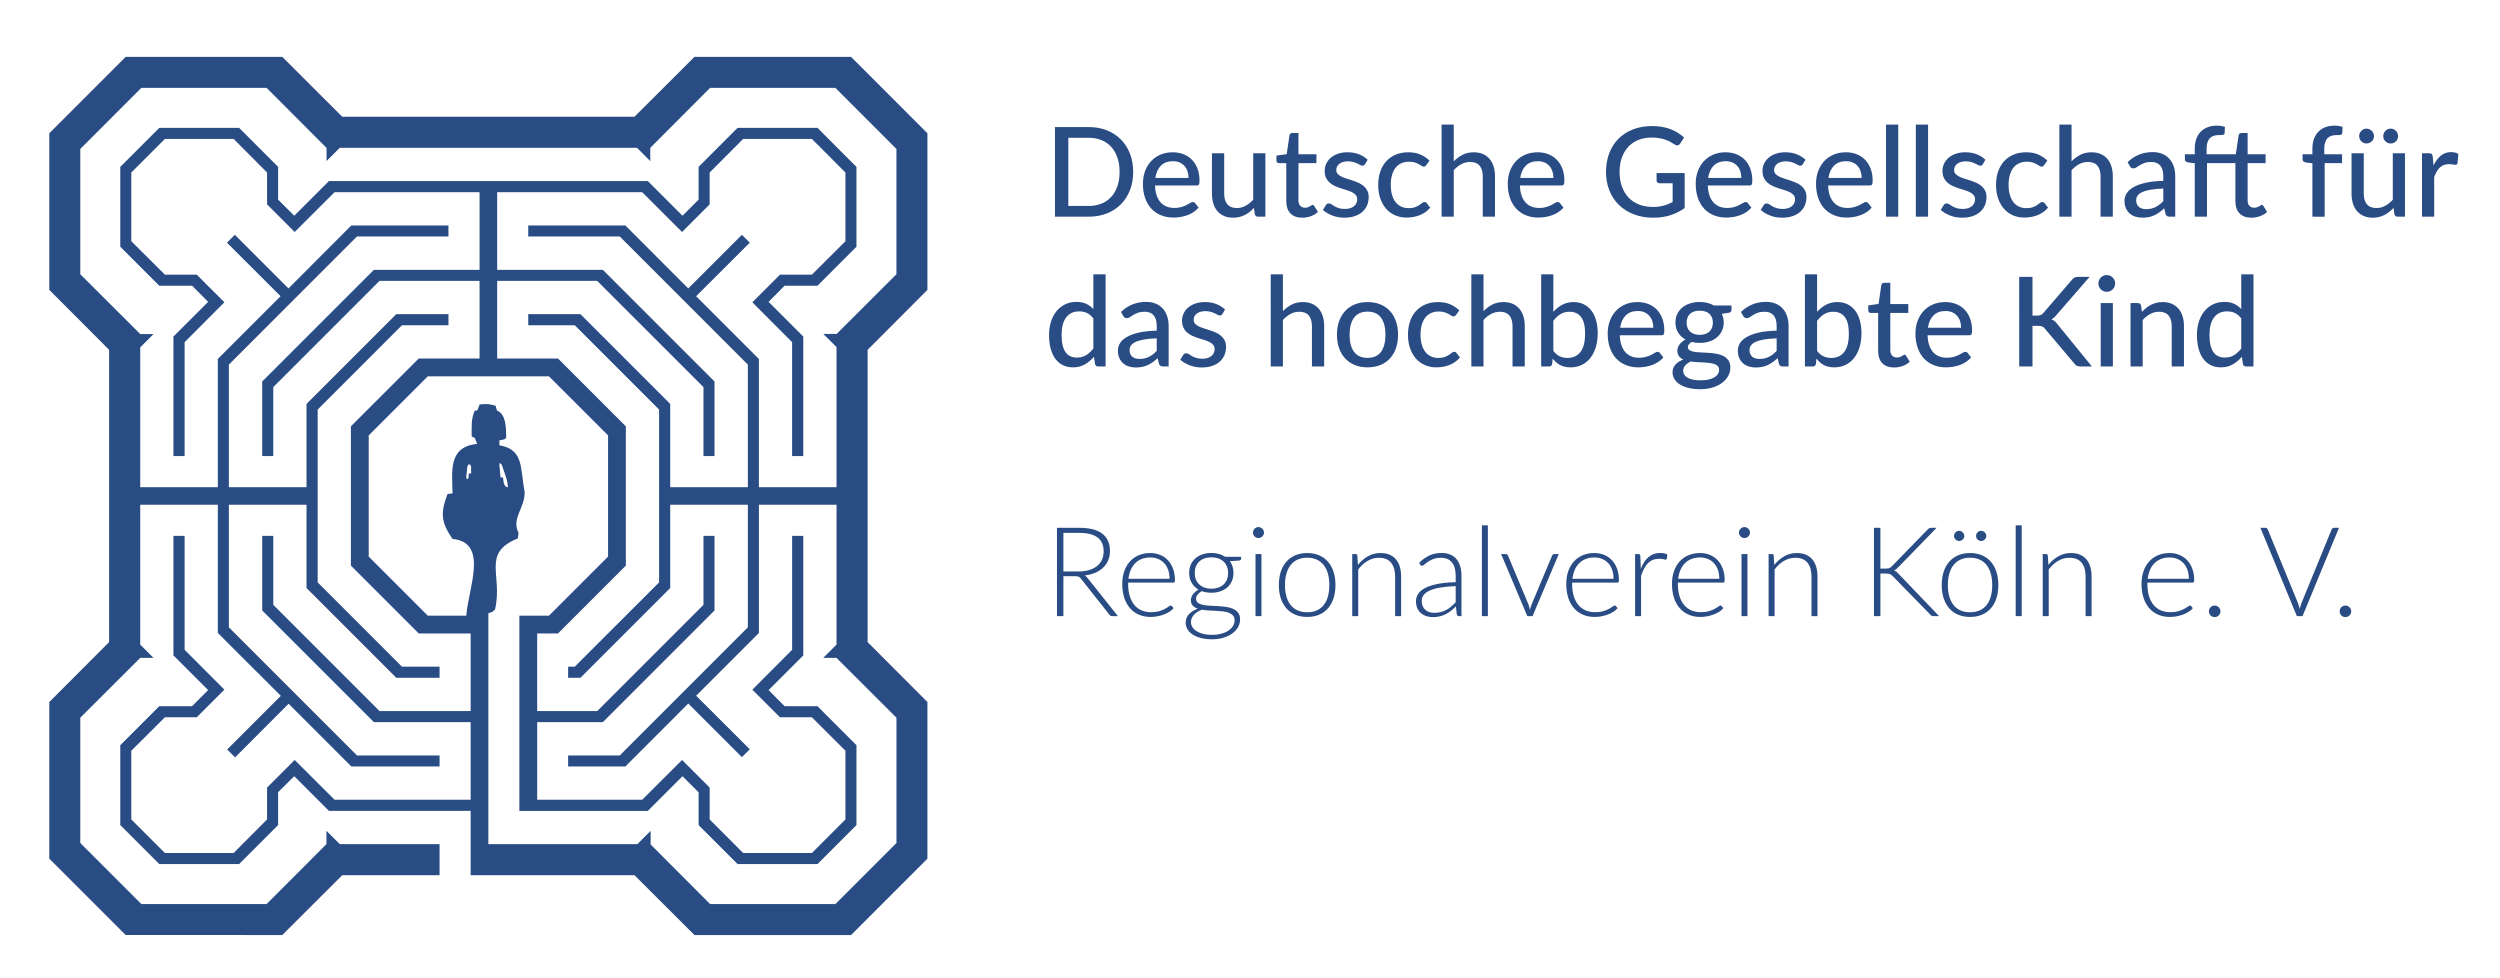 <?xml version="1.0" encoding="utf-8"?>
<!-- Generator: Adobe Illustrator 16.0.3, SVG Export Plug-In . SVG Version: 6.00 Build 0)  -->
<!DOCTYPE svg PUBLIC "-//W3C//DTD SVG 1.1//EN" "http://www.w3.org/Graphics/SVG/1.1/DTD/svg11.dtd">
<svg version="1.1" id="Ebene_1" xmlns="http://www.w3.org/2000/svg" xmlns:xlink="http://www.w3.org/1999/xlink" x="0px" y="0px"
	 width="721px" height="282px" viewBox="0 0 721 282" enable-background="new 0 0 721 282" xml:space="preserve">
<g>
	<path fill="none" d="M140.842,252.415h-5.104v-18.557H94.863l-10.008-10.006c-1.559,1.531-3.088,3.055-4.646,4.617v9.48
		l-11.244,11.246H45.932L34.688,237.95v-23.031l11.244-11.246h9.451l4.646-4.652l-10.008-10.004v-34.473h3.223v32.85l11.467,11.5
		c-2.666,2.635-5.297,5.305-7.963,7.967h-9.193l-9.686,9.652v19.814l9.686,9.682h19.816l9.65-9.682v-9.193
		c2.309-2.307,4.652-4.615,6.961-6.957l1.002-1.006l11.502,11.471h39.252v-22.383H107.83l-32.209-32.207v-21.508h3.188v19.885
		l30.645,30.645h26.285v-22.391h-14.977l-19.564-19.563v-40.164l19.564-19.563h17.543V81.005h-28.852l-30.645,30.645v19.881h-3.188
		v-21.506l32.209-32.203h30.475V55.429H96.486L84.984,66.907c-2.631-2.668-5.297-5.301-7.963-7.965v-9.191l-9.65-9.686H47.555
		l-9.686,9.686v19.82l9.686,9.645h9.193c2.309,2.313,4.617,4.654,6.961,6.951l1.002,1.016L53.244,98.685v32.846h-3.223V97.062
		l10.008-10.014c-1.529-1.555-3.053-3.084-4.617-4.645h-9.48L34.688,71.157V48.126L45.932,36.88h23.033l11.244,11.246v9.449
		l4.646,4.648L94.863,52.22h91.963l10.002,10.004l4.646-4.648v-9.449l11.244-11.246h23.045l11.238,11.246v23.031l-11.238,11.246
		h-9.486c-1.564,1.561-3.094,3.09-4.617,4.645l10.002,10.014v34.469h-3.217V98.685l-11.467-11.502l1.008-1.016
		c2.338-2.297,4.646-4.639,6.955-6.951h9.199l9.68-9.645v-19.82l-9.68-9.686h-19.822l-9.656,9.686v9.191
		c-2.66,2.664-5.32,5.297-7.957,7.965l-11.502-11.479h-41.824v22.393h30.48l32.203,32.203v21.506h-3.182v-19.881l-30.65-30.645
		h-28.852v22.389h17.543l19.564,19.563v40.164l-19.564,19.563h-6.006v22.391h17.314l30.65-30.645v-19.885h3.182v21.508
		l-32.203,32.207h-18.943v22.383h30.287l11.502-11.471c2.637,2.662,5.297,5.299,7.957,7.963v9.193l9.656,9.682h19.822l9.68-9.682
		v-19.814l-9.68-9.652h-9.199c-2.309-2.309-4.617-4.652-6.955-6.957l-1.008-1.01l11.467-11.5v-32.85h3.217v34.473l-10.002,10.004
		c1.523,1.563,3.053,3.094,4.617,4.652h9.486l11.238,11.246v23.031l-11.238,11.246h-23.045l-11.244-11.246v-9.449l-4.646-4.648
		l-10.002,10.006h-37.043v-56.307h5.133h3.41l17.033-17.031v-34.965l-17.033-17.023h-34.963l-17.033,17.023v34.965l17.033,17.031
		h11.115c0.51-7.738,6.592-21.123-3.967-22.133c-3.475-4.973-3.445-7.705-1.436-12.963c0.492-0.063,0.943-0.139,1.436-0.17
		c-0.135-6.396-1.271-13.48,7.113-14.262c-0.229-0.617-0.492-1.17-0.715-1.75c-0.293-0.133-0.621-0.297-0.879-0.395
		c0-2.953-0.199-4.938,0.879-7.477h0.715c0.229-0.617,0.486-1.195,0.709-1.781c2.508-0.162,2.508-0.162,4.588,0.385
		c0.123,0.428,0.258,0.914,0.393,1.396c2.66,0.977,2.66,5.133,2.66,7.871c-0.521,0.479-0.521,0.479-1.951,0.711v1.43
		c7.119,1.234,5.947,6.527,7.283,13.551c0,4.777-3.867,7.473-1.758,11.699c-0.064,0.52-0.158,1.037-0.193,1.592
		c-10.629,4.293-4.254,10.559-6.598,20.508c-0.715,0.717-0.715,0.717-1.916,1.068v1.625v64.988h42.961l3.832-3.834v3.834h-0.094
		l17.25,17.283h36.135l17.607-17.604v-36.141l-17.279-17.25h-3.844l3.844-3.836v-40.332h-22.389v36.982l-18.1,18.102l15.469,15.434
		l-2.273,2.271l-15.469-15.461l-18.135,18.156h-16.512v-3.18h14.889l36.943-36.947v-35.357h-22.389v24.02l-25.898,25.895h-3.545
		v-3.215h1.922l24.311-24.305v-49.848L165.768,93.81H152.35v-3.215h15.041l25.898,25.898v24.012h22.389v-35.354l-36.943-36.953
		H152.35v-3.18h28.008l18.135,18.166l15.469-15.465l2.273,2.266l-15.469,15.439l18.1,18.1v36.98h22.389v-40.398l-3.803-3.795h3.832
		l17.25-17.221V42.95l-17.607-17.611h-36.135l-17.25,17.291v3.834l-3.832-3.834H97.98l-3.803,3.797V42.63h-0.029L76.893,25.339
		H40.758L23.156,42.95v36.141l17.285,17.252h3.832l-3.832,3.842v40.32h22.383v-36.98l18.1-18.1L65.455,69.985l2.279-2.266
		l15.463,15.465l18.129-18.166h28.008v3.18h-26.379l-36.949,36.953v35.354H88.4v-24.012l25.893-25.898h15.041v3.215h-13.418
		l-24.299,24.305v49.848l24.299,24.305h10.857v3.215h-12.48L88.4,169.587v-24.02H66.006v35.357l36.949,36.947h23.818v3.18h-25.447
		l-18.094-18.094l-15.434,15.469l-2.279-2.277l15.469-15.467L62.824,182.55v-36.982H40.441v40.332l3.832,3.836h-3.832l-17.285,17.25
		v36.141l17.602,17.604h36.135l17.256-17.283v-3.834l3.832,3.834h28.793v8.969H98.695l-17.285,17.25h118.869l-17.291-17.25H140.842z
		"/>
	<polygon fill="none" points="182.988,33.663 200.279,16.405 81.41,16.405 98.695,33.663 	"/>
	<polygon fill="none" points="31.471,100.888 14.215,83.604 14.215,202.466 31.471,185.183 	"/>
	<polygon fill="none" points="14.215,16.405 14.215,38.442 36.246,16.405 	"/>
	<polygon fill="none" points="245.443,16.405 267.469,38.442 267.469,83.604 250.219,100.888 250.219,185.183 267.469,202.466 
		267.469,247.636 245.443,269.665 267.48,269.665 267.48,16.405 	"/>
	<path fill="none" d="M145.066,137.677c0.193,1.758,0.193,1.758,0.715,2.633c0.258,0.063,0.486,0.127,0.721,0.225
		c-0.17-1.818-0.17-1.818-1.764-6.436c-0.451-0.678-0.715-0.678-0.715,0c0.1,1.172,0.199,2.375,0.328,3.578H145.066z"/>
	<polygon fill="none" points="14.215,269.665 36.246,269.665 14.215,247.636 	"/>
	<path fill="none" d="M134.795,134.46c-0.129,1.068-0.258,2.109-0.352,3.217c0.223,0.688,0.451,0.688,0.715,0v-1.107h0.709v-2.109
		C135.48,133.71,135.158,133.71,134.795,134.46z"/>
	<path fill="#294C84" d="M267.469,202.466l-17.25-17.283v-84.295l17.25-17.283V38.442l-22.025-22.037h-45.164l-17.291,17.258H98.695
		L81.41,16.405H36.246L14.215,38.442v45.162l17.256,17.283v84.295l-17.256,17.283v45.17l22.031,22.029H81.41l17.285-17.25h28.078
		v-8.969H97.98l-3.832-3.834v3.834l-17.256,17.283H40.758l-17.602-17.604v-36.141l17.285-17.25h3.832l-3.832-3.836v-40.332h22.383
		v36.982l18.164,18.133L65.52,216.149l2.279,2.277l15.434-15.469l18.094,18.094h25.447v-3.18h-23.818l-36.949-36.947v-35.357H88.4
		v24.02l25.893,25.895h12.48v-3.215h-10.857l-24.299-24.305v-49.848l24.299-24.305h13.418v-3.215h-15.041L88.4,116.493v24.012
		H66.006v-35.354l36.949-36.953h26.379v-3.18h-28.008L83.197,83.185L67.734,67.72l-2.279,2.266l15.469,15.439l-18.1,18.1v36.98
		H40.441v-40.32l3.832-3.842h-3.832L23.156,79.091V42.95l17.602-17.611h36.135L94.148,42.63h0.029v3.797l3.803-3.797h85.729
		l3.832,3.834V42.63l17.25-17.291h36.135l17.607,17.611v36.141l-17.25,17.221h-3.832l3.803,3.795v40.398h-22.389v-36.98l-18.1-18.1
		l15.469-15.439l-2.273-2.266l-15.469,15.465l-18.135-18.166H152.35v3.18h26.385l36.943,36.953v35.354h-22.389v-24.012
		l-25.898-25.898H152.35v3.215h13.418l24.311,24.305v49.848l-24.311,24.305h-1.922v3.215h3.545l25.898-25.895v-24.02h22.389v35.357
		l-36.943,36.947h-14.889v3.18h16.512l18.135-18.156l15.469,15.461l2.273-2.271l-15.469-15.434l18.1-18.102v-36.982h22.389v40.332
		l-3.844,3.836h3.844l17.279,17.25v36.141l-17.607,17.604h-36.135l-17.25-17.283h0.094v-3.834l-3.832,3.834h-42.961v-64.988v-1.625
		c1.201-0.352,1.201-0.352,1.916-1.068c2.344-9.949-4.031-16.215,6.598-20.508c0.035-0.555,0.129-1.072,0.193-1.592
		c-2.109-4.227,1.758-6.922,1.758-11.699c-1.336-7.023-0.164-12.316-7.283-13.551v-1.43c1.43-0.232,1.43-0.232,1.951-0.711
		c0-2.738,0-6.895-2.66-7.871c-0.135-0.482-0.27-0.969-0.393-1.396c-2.08-0.547-2.08-0.547-4.588-0.385
		c-0.223,0.586-0.48,1.164-0.709,1.781h-0.715c-1.078,2.539-0.879,4.523-0.879,7.477c0.258,0.098,0.586,0.262,0.879,0.395
		c0.223,0.58,0.486,1.133,0.715,1.75c-8.385,0.781-7.248,7.865-7.113,14.262c-0.492,0.031-0.943,0.107-1.436,0.17
		c-2.01,5.258-2.039,7.99,1.436,12.963c10.559,1.01,4.477,14.395,3.967,22.133h-11.115l-17.033-17.031v-34.965l17.033-17.023h34.963
		l17.033,17.023v34.965l-17.033,17.031h-3.41h-5.133v56.307h37.043l10.002-10.006l4.646,4.648v9.449l11.244,11.246h23.045
		l11.238-11.246v-23.031l-11.238-11.246h-9.486c-1.564-1.559-3.094-3.09-4.617-4.652l10.002-10.004v-34.473h-3.217v32.85
		l-11.467,11.5l1.008,1.01c2.338,2.305,4.646,4.648,6.955,6.957h9.199l9.68,9.652v19.814l-9.68,9.682h-19.822l-9.656-9.682v-9.193
		c-2.66-2.664-5.32-5.301-7.957-7.963l-11.502,11.471h-30.287v-22.383h18.943l32.203-32.207v-21.508h-3.182v19.885l-30.65,30.645
		h-17.314v-22.391h6.006l19.564-19.563v-40.164l-19.564-19.563h-17.543V81.005h28.852l30.65,30.645v19.881h3.182v-21.506
		l-32.203-32.203h-30.48V55.429h41.824l11.502,11.479c2.637-2.668,5.297-5.301,7.957-7.965v-9.191l9.656-9.686h19.822l9.68,9.686
		v19.82l-9.68,9.645h-9.199c-2.309,2.313-4.617,4.654-6.955,6.951l-1.008,1.016l11.467,11.502v32.846h3.217V97.062L221.66,87.048
		c1.523-1.555,3.053-3.084,4.617-4.645h9.486l11.238-11.246V48.126L235.764,36.88h-23.045l-11.244,11.246v9.449l-4.646,4.648
		L186.826,52.22H94.863L84.855,62.224l-4.646-4.648v-9.449L68.965,36.88H45.932L34.688,48.126v23.031l11.244,11.246h9.48
		c1.564,1.561,3.088,3.09,4.617,4.645L50.021,97.062v34.469h3.223V98.685l11.467-11.502l-1.002-1.016
		c-2.344-2.297-4.652-4.639-6.961-6.951h-9.193l-9.686-9.645v-19.82l9.686-9.686h19.816l9.65,9.686v9.191
		c2.666,2.664,5.332,5.297,7.963,7.965l11.502-11.479h41.818v22.393H107.83l-32.209,32.203v21.506h3.188v-19.881l30.645-30.645
		h28.852v22.389h-17.543l-19.564,19.563v40.164l19.564,19.563h14.977v22.391h-26.285l-30.645-30.645v-19.885h-3.188v21.508
		l32.209,32.207h27.908v22.383H96.486l-11.502-11.471l-1.002,1.006c-2.309,2.342-4.652,4.65-6.961,6.957v9.193l-9.65,9.682H47.555
		l-9.686-9.682v-19.814l9.686-9.652h9.193c2.666-2.662,5.297-5.332,7.963-7.967l-11.467-11.5v-32.85h-3.223v34.473l10.008,10.004
		l-4.646,4.652h-9.451l-11.244,11.246v23.031l11.244,11.246h23.033l11.244-11.246v-9.48c1.559-1.563,3.088-3.086,4.646-4.617
		l10.008,10.006h40.875v18.557h5.104h42.146l17.291,17.25h45.164l22.025-22.029V202.466z M144.738,134.099
		c1.594,4.617,1.594,4.617,1.764,6.436c-0.234-0.098-0.463-0.162-0.721-0.225c-0.521-0.875-0.521-0.875-0.715-2.633h-0.715
		c-0.129-1.203-0.229-2.406-0.328-3.578C144.023,133.421,144.287,133.421,144.738,134.099z M135.867,136.569h-0.709v1.107
		c-0.264,0.688-0.492,0.688-0.715,0c0.094-1.107,0.223-2.148,0.352-3.217c0.363-0.75,0.686-0.75,1.072,0V136.569z"/>
</g>
<g>
	<path fill="#294C84" d="M326.809,49.571c0,1.932-0.307,3.689-0.928,5.273c-0.615,1.584-1.488,2.943-2.619,4.078
		c-1.125,1.133-2.479,2.012-4.049,2.637c-1.57,0.623-3.316,0.936-5.238,0.936h-9.721v-25.85h9.721c1.922,0,3.668,0.314,5.238,0.938
		s2.924,1.502,4.049,2.637c1.131,1.135,2.004,2.496,2.619,4.086C326.502,45.897,326.809,47.651,326.809,49.571z M322.887,49.571
		c0-1.535-0.211-2.912-0.633-4.131c-0.418-1.217-1.014-2.25-1.789-3.096c-0.773-0.848-1.709-1.492-2.811-1.936
		c-1.096-0.443-2.322-0.666-3.68-0.666h-5.865v19.656h5.865c1.357,0,2.584-0.223,3.68-0.666c1.102-0.443,2.037-1.09,2.811-1.936
		c0.775-0.846,1.371-1.875,1.789-3.088C322.676,52.499,322.887,51.118,322.887,49.571z"/>
	<path fill="#294C84" d="M345.674,59.884c-0.434,0.504-0.932,0.939-1.494,1.307c-0.563,0.365-1.166,0.662-1.799,0.891
		c-0.639,0.229-1.295,0.396-1.975,0.504c-0.676,0.107-1.344,0.162-2.004,0.162c-1.26,0-2.43-0.215-3.504-0.639
		c-1.072-0.426-2.004-1.051-2.789-1.873c-0.785-0.82-1.398-1.842-1.834-3.059c-0.439-1.219-0.656-2.619-0.656-4.203
		c0-1.273,0.197-2.457,0.592-3.555c0.398-1.1,0.965-2.055,1.699-2.871c0.738-0.816,1.645-1.457,2.713-1.926
		c1.066-0.469,2.268-0.703,3.598-0.703c1.115,0,2.145,0.184,3.088,0.551c0.943,0.365,1.754,0.895,2.438,1.592
		c0.686,0.695,1.223,1.553,1.611,2.572c0.393,1.021,0.586,2.186,0.586,3.492c0,0.541-0.059,0.904-0.182,1.09
		c-0.117,0.188-0.34,0.279-0.664,0.279h-11.986c0.035,1.092,0.189,2.043,0.467,2.854c0.273,0.811,0.658,1.484,1.141,2.023
		c0.488,0.541,1.064,0.943,1.738,1.207c0.674,0.266,1.424,0.396,2.25,0.396c0.779,0,1.453-0.092,2.027-0.271
		c0.568-0.18,1.061-0.375,1.473-0.584c0.414-0.209,0.762-0.404,1.047-0.584c0.281-0.18,0.527-0.271,0.744-0.271
		c0.287,0,0.51,0.107,0.668,0.326L345.674,59.884z M342.773,51.317c0-0.695-0.098-1.338-0.293-1.926
		c-0.199-0.588-0.492-1.098-0.873-1.531c-0.387-0.432-0.855-0.766-1.406-1.008c-0.551-0.238-1.189-0.359-1.908-0.359
		c-1.477,0-2.639,0.426-3.482,1.277c-0.846,0.852-1.383,2.035-1.611,3.547H342.773z"/>
	<path fill="#294C84" d="M364.934,44.206v18.289h-2.105c-0.48,0-0.795-0.234-0.936-0.701l-0.252-1.838
		c-0.398,0.42-0.813,0.805-1.242,1.154c-0.434,0.348-0.896,0.645-1.389,0.891s-1.014,0.438-1.564,0.574
		c-0.551,0.139-1.145,0.209-1.781,0.209c-1.008,0-1.893-0.17-2.654-0.504c-0.762-0.338-1.404-0.807-1.92-1.414
		s-0.904-1.334-1.168-2.188c-0.264-0.852-0.398-1.795-0.398-2.826V44.206h3.531v11.646c0,1.309,0.297,2.326,0.898,3.053
		c0.602,0.725,1.518,1.088,2.754,1.088c0.902,0,1.74-0.213,2.52-0.639s1.512-1.01,2.197-1.756V44.206H364.934z"/>
	<path fill="#294C84" d="M375.57,62.784c-1.477,0-2.613-0.416-3.412-1.242c-0.797-0.83-1.195-2.01-1.195-3.547V47.052h-2.123
		c-0.203,0-0.375-0.063-0.514-0.189s-0.205-0.314-0.205-0.566v-1.424l2.969-0.414l0.793-5.453c0.047-0.203,0.141-0.363,0.275-0.477
		c0.141-0.113,0.316-0.172,0.533-0.172h1.781v6.139h5.186v2.557h-5.186v10.709c0,0.721,0.176,1.256,0.533,1.611
		c0.352,0.355,0.807,0.531,1.359,0.531c0.322,0,0.6-0.043,0.834-0.125c0.234-0.086,0.438-0.178,0.605-0.281
		c0.166-0.1,0.313-0.193,0.43-0.277c0.121-0.086,0.229-0.125,0.324-0.125c0.121,0,0.215,0.025,0.279,0.08
		c0.064,0.053,0.135,0.141,0.209,0.26l1.043,1.691c-0.578,0.529-1.262,0.938-2.055,1.227
		C377.244,62.638,376.424,62.784,375.57,62.784z"/>
	<path fill="#294C84" d="M393.662,47.356c-0.096,0.156-0.199,0.268-0.305,0.334c-0.111,0.064-0.246,0.1-0.416,0.1
		c-0.193,0-0.404-0.066-0.639-0.199s-0.516-0.275-0.844-0.432c-0.334-0.156-0.721-0.299-1.162-0.432
		c-0.443-0.133-0.971-0.197-1.586-0.197c-0.504,0-0.961,0.063-1.377,0.189c-0.412,0.125-0.764,0.297-1.053,0.52
		s-0.508,0.488-0.664,0.793c-0.158,0.305-0.234,0.633-0.234,0.98c0,0.457,0.135,0.836,0.404,1.133
		c0.27,0.301,0.623,0.559,1.061,0.775c0.439,0.217,0.938,0.412,1.494,0.584c0.561,0.176,1.131,0.359,1.711,0.551
		s1.154,0.41,1.711,0.656s1.055,0.551,1.494,0.918c0.438,0.367,0.791,0.807,1.061,1.322c0.271,0.518,0.408,1.146,0.408,1.893
		c0,0.85-0.152,1.641-0.461,2.365c-0.305,0.727-0.756,1.354-1.352,1.881c-0.594,0.527-1.326,0.943-2.205,1.242
		c-0.873,0.301-1.875,0.451-3.006,0.451c-1.26,0-2.422-0.211-3.492-0.631c-1.066-0.42-1.963-0.955-2.68-1.602l0.828-1.352
		c0.094-0.166,0.217-0.295,0.357-0.387c0.146-0.09,0.338-0.135,0.576-0.135c0.23,0,0.461,0.084,0.701,0.252s0.529,0.352,0.867,0.551
		c0.334,0.197,0.744,0.377,1.225,0.539c0.477,0.162,1.078,0.242,1.799,0.242c0.598,0,1.119-0.074,1.564-0.225
		s0.814-0.354,1.107-0.611s0.514-0.555,0.656-0.891c0.146-0.338,0.217-0.691,0.217-1.063c0-0.48-0.135-0.879-0.404-1.199
		c-0.27-0.316-0.623-0.59-1.061-0.818c-0.439-0.227-0.941-0.424-1.506-0.592c-0.563-0.17-1.139-0.35-1.729-0.541
		c-0.586-0.193-1.164-0.414-1.729-0.666c-0.563-0.252-1.064-0.57-1.5-0.955c-0.439-0.383-0.791-0.85-1.064-1.402
		c-0.27-0.553-0.402-1.225-0.402-2.016c0-0.709,0.145-1.389,0.441-2.035c0.293-0.646,0.719-1.217,1.277-1.709
		c0.557-0.492,1.248-0.885,2.068-1.18c0.822-0.295,1.764-0.441,2.818-0.441c1.213,0,2.305,0.191,3.285,0.576
		c0.977,0.385,1.813,0.912,2.51,1.584L393.662,47.356z"/>
	<path fill="#294C84" d="M411.336,47.626c-0.107,0.133-0.213,0.238-0.313,0.316c-0.102,0.078-0.25,0.117-0.441,0.117
		s-0.395-0.074-0.605-0.227c-0.207-0.148-0.471-0.313-0.789-0.484c-0.32-0.174-0.703-0.336-1.152-0.486
		c-0.451-0.15-1.004-0.225-1.664-0.225c-0.863,0-1.629,0.156-2.289,0.469c-0.658,0.311-1.207,0.754-1.645,1.33
		c-0.441,0.576-0.771,1.279-1,2.107s-0.344,1.758-0.344,2.789c0,1.068,0.121,2.02,0.361,2.854s0.584,1.537,1.025,2.105
		c0.445,0.57,0.984,1.002,1.621,1.295c0.635,0.295,1.344,0.443,2.123,0.443c0.756,0,1.381-0.094,1.873-0.279
		c0.492-0.188,0.902-0.387,1.223-0.605c0.326-0.215,0.596-0.414,0.813-0.602c0.215-0.186,0.438-0.279,0.664-0.279
		c0.289,0,0.512,0.107,0.666,0.326l1.008,1.293c-0.42,0.518-0.891,0.957-1.412,1.314c-0.521,0.361-1.078,0.654-1.664,0.883
		c-0.59,0.229-1.203,0.396-1.846,0.504s-1.291,0.162-1.955,0.162c-1.139,0-2.203-0.209-3.191-0.629
		c-0.992-0.422-1.85-1.031-2.576-1.836s-1.299-1.793-1.721-2.963c-0.418-1.17-0.629-2.498-0.629-3.986
		c0-1.355,0.191-2.609,0.568-3.762s0.936-2.145,1.674-2.979s1.645-1.488,2.727-1.963c1.082-0.473,2.316-0.711,3.709-0.711
		c1.307,0,2.459,0.211,3.455,0.631s1.883,1.014,2.664,1.781L411.336,47.626z"/>
	<path fill="#294C84" d="M419.258,46.53c0.77-0.781,1.617-1.412,2.547-1.893c0.932-0.479,2-0.719,3.215-0.719
		c1.008,0,1.891,0.168,2.652,0.504s1.402,0.809,1.918,1.412c0.518,0.607,0.906,1.336,1.172,2.188
		c0.262,0.854,0.395,1.795,0.395,2.826v11.646h-3.527V50.849c0-1.307-0.301-2.324-0.898-3.051c-0.602-0.727-1.521-1.09-2.754-1.09
		c-0.902,0-1.744,0.215-2.531,0.641c-0.785,0.426-1.516,1.004-2.188,1.736v13.41h-3.508V35.927h3.508V46.53z"/>
	<path fill="#294C84" d="M450.902,59.884c-0.434,0.504-0.932,0.939-1.494,1.307c-0.564,0.365-1.162,0.662-1.803,0.891
		c-0.635,0.229-1.291,0.396-1.969,0.504c-0.68,0.107-1.348,0.162-2.006,0.162c-1.26,0-2.428-0.215-3.502-0.639
		c-1.074-0.426-2.004-1.051-2.791-1.873c-0.785-0.82-1.396-1.842-1.834-3.059c-0.439-1.219-0.66-2.619-0.66-4.203
		c0-1.273,0.199-2.457,0.596-3.555c0.396-1.1,0.963-2.055,1.701-2.871s1.641-1.457,2.707-1.926c1.07-0.469,2.271-0.703,3.602-0.703
		c1.117,0,2.145,0.184,3.088,0.551c0.939,0.365,1.756,0.895,2.438,1.592c0.686,0.695,1.221,1.553,1.611,2.572
		c0.391,1.021,0.586,2.186,0.586,3.492c0,0.541-0.063,0.904-0.18,1.09c-0.119,0.188-0.342,0.279-0.668,0.279h-11.988
		c0.039,1.092,0.195,2.043,0.469,2.854c0.277,0.811,0.656,1.484,1.145,2.023c0.484,0.541,1.066,0.943,1.736,1.207
		c0.67,0.266,1.42,0.396,2.25,0.396c0.779,0,1.455-0.092,2.025-0.271s1.063-0.375,1.477-0.584c0.412-0.209,0.762-0.404,1.043-0.584
		c0.283-0.18,0.531-0.271,0.746-0.271c0.289,0,0.51,0.107,0.668,0.326L450.902,59.884z M448.004,51.317
		c0-0.695-0.098-1.338-0.297-1.926c-0.197-0.588-0.49-1.098-0.875-1.531c-0.383-0.432-0.852-0.766-1.402-1.008
		c-0.551-0.238-1.188-0.359-1.906-0.359c-1.477,0-2.637,0.426-3.484,1.277s-1.383,2.035-1.611,3.547H448.004z"/>
	<path fill="#294C84" d="M485.855,49.913v10.08c-1.305,0.936-2.697,1.635-4.174,2.098c-1.477,0.461-3.084,0.693-4.826,0.693
		c-2.086,0-3.975-0.326-5.66-0.973c-1.688-0.648-3.121-1.555-4.313-2.717c-1.186-1.166-2.1-2.557-2.742-4.178
		c-0.645-1.619-0.963-3.402-0.963-5.346c0-1.957,0.307-3.748,0.926-5.373c0.619-1.627,1.502-3.018,2.654-4.178
		c1.154-1.156,2.549-2.055,4.188-2.699c1.637-0.641,3.477-0.961,5.516-0.961c1.031,0,1.988,0.076,2.871,0.234
		c0.883,0.154,1.703,0.377,2.457,0.664c0.758,0.289,1.453,0.633,2.096,1.035c0.645,0.402,1.24,0.855,1.793,1.359l-1.1,1.727
		c-0.166,0.277-0.389,0.451-0.664,0.523c-0.277,0.072-0.578,0.006-0.898-0.199c-0.314-0.18-0.66-0.389-1.039-0.629
		c-0.377-0.238-0.824-0.461-1.35-0.666c-0.521-0.205-1.131-0.377-1.826-0.521s-1.516-0.217-2.465-0.217
		c-1.416,0-2.695,0.232-3.836,0.693s-2.113,1.125-2.914,1.988c-0.805,0.865-1.422,1.906-1.855,3.125
		c-0.43,1.217-0.648,2.582-0.648,4.094c0,1.584,0.23,3.002,0.688,4.256c0.453,1.254,1.098,2.316,1.934,3.186
		c0.834,0.871,1.848,1.535,3.039,1.99c1.195,0.457,2.531,0.684,4.006,0.684c0.576,0,1.113-0.031,1.611-0.1
		c0.498-0.064,0.977-0.158,1.434-0.277c0.453-0.121,0.895-0.27,1.32-0.449c0.428-0.182,0.85-0.379,1.27-0.596v-5.416h-3.816
		c-0.238,0-0.436-0.074-0.586-0.219c-0.148-0.143-0.225-0.322-0.225-0.539v-2.178H485.855z"/>
	<path fill="#294C84" d="M505.098,59.884c-0.434,0.504-0.93,0.939-1.492,1.307c-0.566,0.365-1.164,0.662-1.803,0.891
		c-0.635,0.229-1.291,0.396-1.969,0.504c-0.68,0.107-1.348,0.162-2.006,0.162c-1.262,0-2.43-0.215-3.502-0.639
		c-1.076-0.426-2.004-1.051-2.791-1.873c-0.785-0.82-1.398-1.842-1.836-3.059c-0.438-1.219-0.658-2.619-0.658-4.203
		c0-1.273,0.199-2.457,0.596-3.555c0.395-1.1,0.963-2.055,1.701-2.871s1.641-1.457,2.707-1.926c1.068-0.469,2.271-0.703,3.6-0.703
		c1.117,0,2.145,0.184,3.09,0.551c0.939,0.365,1.754,0.895,2.438,1.592c0.684,0.695,1.221,1.553,1.609,2.572
		c0.391,1.021,0.586,2.186,0.586,3.492c0,0.541-0.061,0.904-0.178,1.09c-0.119,0.188-0.342,0.279-0.668,0.279h-11.988
		c0.037,1.092,0.193,2.043,0.469,2.854s0.656,1.484,1.143,2.023c0.486,0.541,1.066,0.943,1.738,1.207
		c0.67,0.266,1.42,0.396,2.25,0.396c0.777,0,1.455-0.092,2.023-0.271c0.57-0.18,1.063-0.375,1.477-0.584s0.762-0.404,1.043-0.584
		c0.285-0.18,0.533-0.271,0.746-0.271c0.291,0,0.512,0.107,0.668,0.326L505.098,59.884z M502.201,51.317
		c0-0.695-0.1-1.338-0.299-1.926c-0.195-0.588-0.488-1.098-0.873-1.531c-0.385-0.432-0.854-0.766-1.404-1.008
		c-0.551-0.238-1.186-0.359-1.906-0.359c-1.477,0-2.637,0.426-3.484,1.277c-0.846,0.852-1.383,2.035-1.609,3.547H502.201z"/>
	<path fill="#294C84" d="M519.93,47.356c-0.098,0.156-0.199,0.268-0.305,0.334c-0.109,0.064-0.246,0.1-0.418,0.1
		c-0.189,0-0.402-0.066-0.637-0.199s-0.516-0.275-0.848-0.432c-0.328-0.156-0.715-0.299-1.16-0.432s-0.973-0.197-1.586-0.197
		c-0.504,0-0.961,0.063-1.375,0.189c-0.414,0.125-0.766,0.297-1.053,0.52s-0.51,0.488-0.666,0.793s-0.234,0.633-0.234,0.98
		c0,0.457,0.137,0.836,0.406,1.133c0.27,0.301,0.623,0.559,1.059,0.775c0.441,0.217,0.938,0.412,1.496,0.584
		c0.559,0.176,1.127,0.359,1.711,0.551c0.582,0.191,1.15,0.41,1.711,0.656c0.555,0.246,1.055,0.551,1.492,0.918
		s0.793,0.807,1.063,1.322c0.27,0.518,0.402,1.146,0.402,1.893c0,0.85-0.152,1.641-0.457,2.365c-0.307,0.727-0.754,1.354-1.35,1.881
		s-1.33,0.943-2.205,1.242c-0.877,0.301-1.879,0.451-3.008,0.451c-1.258,0-2.422-0.211-3.492-0.631
		c-1.066-0.42-1.959-0.955-2.68-1.602l0.828-1.352c0.094-0.166,0.215-0.295,0.359-0.387c0.145-0.09,0.336-0.135,0.576-0.135
		c0.229,0,0.463,0.084,0.703,0.252s0.527,0.352,0.865,0.551c0.332,0.197,0.74,0.377,1.221,0.539s1.08,0.242,1.803,0.242
		c0.6,0,1.121-0.074,1.563-0.225c0.445-0.15,0.816-0.354,1.109-0.611s0.512-0.555,0.656-0.891c0.145-0.338,0.215-0.691,0.215-1.063
		c0-0.48-0.133-0.879-0.402-1.199c-0.27-0.316-0.625-0.59-1.064-0.818c-0.436-0.227-0.938-0.424-1.502-0.592
		c-0.563-0.17-1.141-0.35-1.727-0.541c-0.59-0.193-1.166-0.414-1.729-0.666c-0.564-0.252-1.066-0.57-1.502-0.955
		c-0.441-0.383-0.795-0.85-1.064-1.402s-0.404-1.225-0.404-2.016c0-0.709,0.146-1.389,0.439-2.035
		c0.295-0.646,0.721-1.217,1.279-1.709s1.25-0.885,2.07-1.18c0.822-0.295,1.76-0.441,2.816-0.441c1.211,0,2.307,0.191,3.285,0.576
		s1.816,0.912,2.512,1.584L519.93,47.356z"/>
	<path fill="#294C84" d="M539.801,59.884c-0.434,0.504-0.932,0.939-1.494,1.307c-0.564,0.365-1.162,0.662-1.803,0.891
		c-0.635,0.229-1.291,0.396-1.969,0.504c-0.68,0.107-1.348,0.162-2.006,0.162c-1.26,0-2.428-0.215-3.502-0.639
		c-1.074-0.426-2.004-1.051-2.791-1.873c-0.785-0.82-1.396-1.842-1.834-3.059c-0.439-1.219-0.66-2.619-0.66-4.203
		c0-1.273,0.199-2.457,0.596-3.555c0.396-1.1,0.963-2.055,1.701-2.871s1.641-1.457,2.707-1.926c1.07-0.469,2.271-0.703,3.602-0.703
		c1.117,0,2.145,0.184,3.088,0.551c0.939,0.365,1.756,0.895,2.438,1.592c0.686,0.695,1.221,1.553,1.611,2.572
		c0.391,1.021,0.586,2.186,0.586,3.492c0,0.541-0.063,0.904-0.18,1.09c-0.119,0.188-0.342,0.279-0.668,0.279h-11.988
		c0.039,1.092,0.195,2.043,0.469,2.854c0.277,0.811,0.656,1.484,1.145,2.023c0.484,0.541,1.066,0.943,1.736,1.207
		c0.67,0.266,1.42,0.396,2.25,0.396c0.779,0,1.455-0.092,2.025-0.271s1.063-0.375,1.477-0.584c0.412-0.209,0.762-0.404,1.043-0.584
		c0.283-0.18,0.531-0.271,0.746-0.271c0.289,0,0.51,0.107,0.668,0.326L539.801,59.884z M536.902,51.317
		c0-0.695-0.098-1.338-0.297-1.926c-0.197-0.588-0.49-1.098-0.875-1.531c-0.383-0.432-0.852-0.766-1.402-1.008
		c-0.551-0.238-1.188-0.359-1.906-0.359c-1.477,0-2.637,0.426-3.484,1.277s-1.383,2.035-1.611,3.547H536.902z"/>
	<path fill="#294C84" d="M547.449,35.927v26.568h-3.529V35.927H547.449z"/>
	<path fill="#294C84" d="M556.055,35.927v26.568h-3.531V35.927H556.055z"/>
	<path fill="#294C84" d="M571.84,47.356c-0.098,0.156-0.199,0.268-0.305,0.334c-0.109,0.064-0.246,0.1-0.416,0.1
		c-0.189,0-0.404-0.066-0.639-0.199s-0.516-0.275-0.848-0.432c-0.328-0.156-0.715-0.299-1.16-0.432s-0.973-0.197-1.584-0.197
		c-0.504,0-0.961,0.063-1.377,0.189c-0.414,0.125-0.766,0.297-1.051,0.52c-0.289,0.223-0.512,0.488-0.666,0.793
		c-0.158,0.305-0.234,0.633-0.234,0.98c0,0.457,0.135,0.836,0.404,1.133c0.27,0.301,0.625,0.559,1.061,0.775
		c0.439,0.217,0.938,0.412,1.494,0.584c0.559,0.176,1.129,0.359,1.711,0.551s1.152,0.41,1.711,0.656
		c0.557,0.246,1.055,0.551,1.494,0.918c0.436,0.367,0.791,0.807,1.061,1.322c0.27,0.518,0.404,1.146,0.404,1.893
		c0,0.85-0.152,1.641-0.457,2.365c-0.307,0.727-0.756,1.354-1.35,1.881c-0.596,0.527-1.332,0.943-2.207,1.242
		c-0.875,0.301-1.879,0.451-3.006,0.451c-1.26,0-2.424-0.211-3.492-0.631c-1.066-0.42-1.959-0.955-2.682-1.602l0.83-1.352
		c0.094-0.166,0.213-0.295,0.357-0.387c0.146-0.09,0.336-0.135,0.578-0.135c0.227,0,0.461,0.084,0.703,0.252
		c0.238,0.168,0.527,0.352,0.863,0.551c0.334,0.197,0.742,0.377,1.223,0.539s1.08,0.242,1.801,0.242
		c0.602,0,1.121-0.074,1.564-0.225c0.445-0.15,0.814-0.354,1.107-0.611s0.512-0.555,0.656-0.891
		c0.146-0.338,0.217-0.691,0.217-1.063c0-0.48-0.135-0.879-0.404-1.199c-0.27-0.316-0.625-0.59-1.063-0.818
		c-0.438-0.227-0.938-0.424-1.504-0.592c-0.563-0.17-1.141-0.35-1.727-0.541c-0.588-0.193-1.164-0.414-1.727-0.666
		c-0.566-0.252-1.066-0.57-1.504-0.955c-0.439-0.383-0.793-0.85-1.063-1.402s-0.406-1.225-0.406-2.016
		c0-0.709,0.148-1.389,0.441-2.035c0.295-0.646,0.719-1.217,1.279-1.709c0.557-0.492,1.248-0.885,2.068-1.18
		c0.824-0.295,1.762-0.441,2.818-0.441c1.209,0,2.307,0.191,3.283,0.576c0.98,0.385,1.816,0.912,2.512,1.584L571.84,47.356z"/>
	<path fill="#294C84" d="M589.516,47.626c-0.109,0.133-0.215,0.238-0.314,0.316c-0.104,0.078-0.248,0.117-0.443,0.117
		c-0.189,0-0.391-0.074-0.602-0.227c-0.209-0.148-0.473-0.313-0.793-0.484c-0.318-0.174-0.703-0.336-1.15-0.486
		c-0.451-0.15-1.006-0.225-1.664-0.225c-0.865,0-1.629,0.156-2.287,0.469c-0.66,0.311-1.207,0.754-1.648,1.33
		c-0.438,0.576-0.77,1.279-0.998,2.107s-0.342,1.758-0.342,2.789c0,1.068,0.119,2.02,0.359,2.854s0.582,1.537,1.025,2.105
		c0.445,0.57,0.984,1.002,1.619,1.295c0.637,0.295,1.346,0.443,2.125,0.443c0.756,0,1.379-0.094,1.871-0.279
		c0.492-0.188,0.902-0.387,1.227-0.605c0.324-0.215,0.594-0.414,0.811-0.602c0.213-0.186,0.436-0.279,0.666-0.279
		c0.285,0,0.508,0.107,0.664,0.326l1.008,1.293c-0.418,0.518-0.891,0.957-1.412,1.314c-0.521,0.361-1.078,0.654-1.664,0.883
		c-0.588,0.229-1.205,0.396-1.846,0.504s-1.293,0.162-1.953,0.162c-1.141,0-2.203-0.209-3.195-0.629
		c-0.988-0.422-1.848-1.031-2.574-1.836s-1.297-1.793-1.719-2.963c-0.42-1.17-0.631-2.498-0.631-3.986
		c0-1.355,0.189-2.609,0.568-3.762s0.934-2.145,1.672-2.979s1.648-1.488,2.729-1.963c1.08-0.473,2.318-0.711,3.709-0.711
		c1.307,0,2.457,0.211,3.453,0.631s1.885,1.014,2.668,1.781L589.516,47.626z"/>
	<path fill="#294C84" d="M597.438,46.53c0.766-0.781,1.617-1.412,2.545-1.893c0.932-0.479,2.002-0.719,3.213-0.719
		c1.008,0,1.895,0.168,2.656,0.504s1.398,0.809,1.914,1.412c0.52,0.607,0.91,1.336,1.172,2.188c0.266,0.854,0.396,1.795,0.396,2.826
		v11.646h-3.527V50.849c0-1.307-0.303-2.324-0.9-3.051c-0.6-0.727-1.52-1.09-2.754-1.09c-0.902,0-1.742,0.215-2.531,0.641
		c-0.785,0.426-1.514,1.004-2.184,1.736v13.41h-3.512V35.927h3.512V46.53z"/>
	<path fill="#294C84" d="M613.6,46.763c1.02-0.971,2.127-1.697,3.322-2.178c1.191-0.479,2.504-0.721,3.932-0.721
		c1.043,0,1.969,0.172,2.771,0.514c0.805,0.342,1.482,0.818,2.033,1.432c0.553,0.611,0.971,1.344,1.252,2.195
		c0.283,0.852,0.424,1.795,0.424,2.826v11.664h-1.568c-0.348,0-0.611-0.057-0.789-0.172c-0.18-0.111-0.326-0.326-0.432-0.639
		l-0.377-1.602c-0.469,0.432-0.934,0.813-1.391,1.145c-0.453,0.328-0.93,0.609-1.43,0.844c-0.496,0.234-1.027,0.412-1.594,0.531
		c-0.563,0.121-1.186,0.182-1.871,0.182c-0.721,0-1.395-0.1-2.023-0.299c-0.631-0.197-1.18-0.5-1.648-0.908
		s-0.836-0.918-1.105-1.529c-0.27-0.613-0.406-1.326-0.406-2.143c0-0.721,0.195-1.412,0.584-2.08
		c0.393-0.664,1.029-1.262,1.91-1.789c0.881-0.529,2.033-0.961,3.455-1.297s3.172-0.527,5.246-0.576v-1.332
		c0-1.381-0.293-2.412-0.883-3.096c-0.586-0.684-1.449-1.027-2.59-1.027c-0.77,0-1.414,0.098-1.936,0.289s-0.973,0.406-1.35,0.639
		c-0.379,0.234-0.707,0.447-0.992,0.639c-0.281,0.193-0.57,0.289-0.871,0.289c-0.242,0-0.445-0.066-0.621-0.199
		c-0.174-0.131-0.314-0.287-0.422-0.469L613.6,46.763z M623.895,54.376c-1.426,0.049-2.641,0.16-3.637,0.334
		s-1.805,0.404-2.428,0.693c-0.623,0.287-1.076,0.627-1.35,1.018c-0.277,0.389-0.414,0.824-0.414,1.305
		c0,0.455,0.074,0.848,0.227,1.18c0.148,0.33,0.352,0.6,0.609,0.811c0.258,0.209,0.563,0.361,0.91,0.457
		c0.346,0.098,0.723,0.145,1.133,0.145c0.539,0,1.035-0.055,1.486-0.162c0.447-0.107,0.873-0.262,1.268-0.459
		c0.396-0.199,0.773-0.441,1.135-0.729c0.361-0.289,0.715-0.619,1.061-0.99V54.376z"/>
	<path fill="#294C84" d="M648.215,47.052v10.709c0,0.721,0.176,1.256,0.523,1.611c0.346,0.355,0.803,0.531,1.365,0.531
		c0.326,0,0.604-0.043,0.838-0.125c0.234-0.086,0.438-0.178,0.604-0.281c0.166-0.1,0.311-0.193,0.432-0.277
		c0.119-0.086,0.227-0.125,0.324-0.125c0.109,0,0.199,0.025,0.27,0.08c0.074,0.053,0.145,0.141,0.217,0.26l1.043,1.691
		c-0.574,0.529-1.264,0.938-2.061,1.227c-0.799,0.285-1.621,0.432-2.475,0.432c-1.477,0-2.613-0.416-3.41-1.242
		c-0.799-0.83-1.197-2.01-1.197-3.547V47.052h-8.189v15.443h-3.529V47.087l-1.908-0.234c-0.275-0.059-0.502-0.158-0.674-0.297
		c-0.176-0.137-0.262-0.338-0.262-0.604v-1.457h2.844v-1.654c0-1.045,0.152-1.977,0.449-2.791c0.301-0.816,0.73-1.51,1.287-2.08
		c0.561-0.568,1.23-1,2.016-1.295c0.787-0.295,1.674-0.441,2.658-0.441c0.824,0,1.586,0.119,2.285,0.361l-0.074,1.762
		c-0.012,0.156-0.059,0.273-0.145,0.352c-0.084,0.078-0.191,0.137-0.33,0.172c-0.141,0.035-0.307,0.057-0.504,0.063
		c-0.199,0.006-0.412,0.008-0.643,0.008c-0.539,0-1.031,0.066-1.473,0.199c-0.445,0.133-0.824,0.354-1.133,0.666
		c-0.314,0.311-0.555,0.723-0.723,1.232s-0.25,1.143-0.25,1.898v1.549h8.422l0.813-5.49c0.035-0.203,0.121-0.363,0.26-0.477
		s0.314-0.172,0.529-0.172h1.801v6.139h5.184v2.557H648.215z"/>
	<path fill="#294C84" d="M666.898,62.495V47.087l-1.906-0.234c-0.275-0.059-0.5-0.158-0.674-0.297
		c-0.176-0.137-0.26-0.338-0.26-0.604v-1.457h2.84v-1.654c0-1.045,0.152-1.977,0.453-2.791c0.297-0.816,0.729-1.51,1.285-2.08
		c0.559-0.568,1.23-1,2.016-1.295c0.789-0.295,1.672-0.441,2.656-0.441c0.828,0,1.59,0.119,2.285,0.361l-0.072,1.762
		c-0.012,0.156-0.059,0.273-0.143,0.352c-0.086,0.078-0.195,0.137-0.332,0.172c-0.141,0.035-0.309,0.057-0.504,0.063
		c-0.199,0.006-0.414,0.008-0.641,0.008c-0.539,0-1.031,0.066-1.475,0.199c-0.445,0.133-0.822,0.354-1.135,0.666
		c-0.313,0.311-0.553,0.723-0.719,1.232c-0.172,0.51-0.254,1.143-0.254,1.898v1.549h5.131v2.557h-5.021v15.443H666.898z"/>
	<path fill="#294C84" d="M693.592,44.206v18.289h-2.104c-0.48,0-0.793-0.234-0.938-0.701l-0.252-1.838
		c-0.396,0.42-0.809,0.805-1.242,1.154c-0.432,0.348-0.893,0.645-1.385,0.891s-1.016,0.438-1.566,0.574
		c-0.553,0.139-1.148,0.209-1.783,0.209c-1.008,0-1.893-0.17-2.654-0.504c-0.762-0.338-1.4-0.807-1.916-1.414
		s-0.908-1.334-1.172-2.188c-0.264-0.852-0.396-1.795-0.396-2.826V44.206h3.527v11.646c0,1.309,0.303,2.326,0.902,3.053
		c0.598,0.725,1.52,1.088,2.754,1.088c0.9,0,1.738-0.213,2.52-0.639s1.512-1.01,2.195-1.756V44.206H693.592z M684.664,39.274
		c0,0.289-0.061,0.563-0.178,0.82c-0.119,0.258-0.281,0.482-0.479,0.674c-0.199,0.193-0.43,0.342-0.693,0.451
		c-0.264,0.107-0.539,0.16-0.826,0.16c-0.289,0-0.559-0.053-0.813-0.16c-0.25-0.109-0.473-0.258-0.664-0.451
		c-0.193-0.191-0.346-0.416-0.461-0.674c-0.113-0.258-0.168-0.531-0.168-0.82c0-0.299,0.055-0.582,0.168-0.846
		c0.115-0.264,0.268-0.494,0.461-0.693c0.191-0.197,0.414-0.354,0.664-0.469c0.254-0.111,0.523-0.168,0.813-0.168
		c0.287,0,0.563,0.057,0.826,0.168c0.264,0.115,0.494,0.271,0.693,0.469c0.197,0.199,0.359,0.43,0.479,0.693
		C684.604,38.692,684.664,38.976,684.664,39.274z M691.613,39.274c0,0.289-0.059,0.563-0.172,0.82s-0.266,0.482-0.457,0.674
		c-0.193,0.193-0.422,0.342-0.686,0.451c-0.264,0.107-0.539,0.16-0.83,0.16c-0.285,0-0.563-0.053-0.824-0.16
		c-0.266-0.109-0.492-0.258-0.688-0.451c-0.189-0.191-0.342-0.416-0.457-0.674c-0.113-0.258-0.172-0.531-0.172-0.82
		c0-0.299,0.059-0.582,0.172-0.846c0.115-0.264,0.268-0.494,0.457-0.693c0.195-0.197,0.422-0.354,0.688-0.469
		c0.262-0.111,0.539-0.168,0.824-0.168c0.291,0,0.566,0.057,0.83,0.168c0.264,0.115,0.492,0.271,0.686,0.469
		c0.191,0.199,0.344,0.43,0.457,0.693S691.613,38.976,691.613,39.274z"/>
	<path fill="#294C84" d="M701.818,47.718c0.588-1.201,1.299-2.143,2.123-2.826c0.83-0.686,1.826-1.027,2.988-1.027
		c0.396,0,0.771,0.047,1.125,0.137c0.355,0.09,0.664,0.225,0.93,0.404l-0.234,2.646c-0.086,0.324-0.285,0.486-0.594,0.486
		c-0.168,0-0.422-0.033-0.758-0.1s-0.695-0.098-1.08-0.098c-0.563,0-1.061,0.08-1.494,0.24c-0.43,0.162-0.816,0.404-1.16,0.721
		c-0.344,0.318-0.645,0.707-0.908,1.172c-0.264,0.461-0.51,0.986-0.738,1.574v11.447h-3.51V44.206h2.016
		c0.383,0,0.645,0.07,0.781,0.209c0.139,0.137,0.238,0.381,0.297,0.727L701.818,47.718z"/>
	<path fill="#294C84" d="M318.855,79.126v26.568h-2.127c-0.492,0-0.797-0.234-0.916-0.701l-0.309-2.105
		c-0.779,0.924-1.664,1.664-2.654,2.223s-2.133,0.836-3.428,0.836c-1.043,0-1.988-0.203-2.836-0.611
		c-0.844-0.408-1.57-1.006-2.168-1.791c-0.602-0.785-1.061-1.762-1.389-2.926c-0.322-1.164-0.482-2.5-0.482-4.012
		c0-1.357,0.178-2.617,0.539-3.781c0.359-1.164,0.881-2.172,1.566-3.023c0.684-0.854,1.512-1.523,2.484-2.008
		c0.973-0.486,2.068-0.729,3.293-0.729c1.102,0,2.043,0.18,2.818,0.541c0.773,0.357,1.465,0.869,2.076,1.527V79.126H318.855z
		 M315.324,91.835c-0.576-0.756-1.197-1.283-1.863-1.584c-0.664-0.301-1.41-0.449-2.24-0.449c-1.605,0-2.854,0.578-3.732,1.734
		c-0.885,1.16-1.324,2.848-1.324,5.07c0,1.162,0.1,2.156,0.297,2.977c0.195,0.822,0.484,1.494,0.863,2.016
		c0.379,0.523,0.844,0.906,1.395,1.152s1.178,0.371,1.871,0.371c1.023,0,1.902-0.23,2.646-0.686s1.441-1.098,2.088-1.926V91.835z"/>
	<path fill="#294C84" d="M323.301,89.962c1.02-0.971,2.125-1.697,3.318-2.178c1.195-0.479,2.508-0.719,3.936-0.719
		c1.045,0,1.965,0.17,2.77,0.512c0.807,0.344,1.484,0.818,2.037,1.432c0.551,0.613,0.967,1.344,1.248,2.195
		c0.281,0.854,0.426,1.795,0.426,2.826v11.664h-1.568c-0.346,0-0.609-0.057-0.791-0.17s-0.322-0.328-0.434-0.641l-0.375-1.602
		c-0.469,0.432-0.932,0.813-1.389,1.145c-0.457,0.328-0.932,0.609-1.43,0.844s-1.031,0.412-1.594,0.533
		c-0.563,0.119-1.189,0.18-1.869,0.18c-0.721,0-1.398-0.1-2.027-0.297s-1.178-0.502-1.646-0.91s-0.838-0.916-1.107-1.529
		s-0.404-1.326-0.404-2.141c0-0.723,0.193-1.414,0.586-2.082c0.387-0.664,1.025-1.262,1.904-1.789
		c0.885-0.529,2.035-0.961,3.457-1.297c1.424-0.336,3.17-0.527,5.25-0.574V94.03c0-1.381-0.297-2.412-0.885-3.096
		c-0.586-0.684-1.453-1.027-2.59-1.027c-0.768,0-1.412,0.098-1.936,0.289s-0.971,0.406-1.352,0.639
		c-0.375,0.234-0.709,0.449-0.99,0.639c-0.281,0.193-0.574,0.289-0.873,0.289c-0.24,0-0.445-0.066-0.621-0.197
		c-0.172-0.133-0.313-0.289-0.422-0.469L323.301,89.962z M333.598,97.577c-1.43,0.049-2.643,0.158-3.639,0.332
		s-1.805,0.406-2.428,0.693c-0.625,0.289-1.076,0.629-1.352,1.018s-0.416,0.824-0.416,1.305c0,0.455,0.076,0.85,0.229,1.18
		c0.146,0.33,0.352,0.6,0.609,0.811c0.258,0.209,0.563,0.361,0.908,0.457c0.352,0.098,0.727,0.145,1.137,0.145
		c0.539,0,1.033-0.055,1.482-0.16c0.451-0.109,0.873-0.264,1.271-0.461c0.396-0.197,0.773-0.441,1.135-0.729
		c0.359-0.287,0.711-0.617,1.063-0.99V97.577z"/>
	<path fill="#294C84" d="M352.531,90.558c-0.096,0.154-0.195,0.266-0.307,0.332c-0.105,0.066-0.246,0.1-0.412,0.1
		c-0.191,0-0.406-0.066-0.641-0.197c-0.234-0.135-0.516-0.277-0.846-0.432c-0.328-0.158-0.715-0.301-1.16-0.434
		c-0.445-0.131-0.973-0.197-1.582-0.197c-0.504,0-0.967,0.063-1.377,0.189c-0.416,0.125-0.768,0.299-1.055,0.521
		s-0.51,0.486-0.668,0.791c-0.152,0.305-0.234,0.633-0.234,0.98c0,0.457,0.137,0.836,0.406,1.135s0.625,0.557,1.064,0.775
		c0.436,0.215,0.936,0.41,1.494,0.584c0.557,0.174,1.125,0.357,1.707,0.549c0.584,0.191,1.152,0.412,1.711,0.656
		c0.561,0.246,1.055,0.553,1.492,0.918c0.439,0.367,0.793,0.809,1.063,1.324c0.273,0.516,0.408,1.146,0.408,1.891
		c0,0.852-0.152,1.641-0.459,2.365c-0.309,0.727-0.758,1.354-1.352,1.883c-0.592,0.527-1.33,0.941-2.203,1.24
		c-0.879,0.301-1.881,0.451-3.006,0.451c-1.264,0-2.426-0.211-3.492-0.631c-1.068-0.42-1.963-0.953-2.684-1.602l0.826-1.352
		c0.1-0.166,0.217-0.295,0.363-0.387c0.141-0.088,0.334-0.133,0.574-0.133c0.229,0,0.463,0.082,0.703,0.25
		c0.24,0.17,0.527,0.352,0.861,0.551c0.338,0.197,0.744,0.377,1.225,0.539s1.082,0.242,1.801,0.242c0.602,0,1.123-0.074,1.568-0.223
		c0.443-0.152,0.809-0.355,1.104-0.613c0.297-0.258,0.514-0.555,0.66-0.891c0.141-0.336,0.215-0.689,0.215-1.063
		c0-0.48-0.137-0.879-0.406-1.197c-0.271-0.316-0.623-0.592-1.063-0.818c-0.438-0.229-0.938-0.426-1.5-0.594
		c-0.566-0.168-1.143-0.35-1.729-0.541c-0.588-0.191-1.166-0.412-1.729-0.666c-0.566-0.25-1.066-0.568-1.506-0.953
		c-0.436-0.385-0.791-0.852-1.061-1.404s-0.404-1.225-0.404-2.016c0-0.709,0.146-1.387,0.439-2.035
		c0.297-0.646,0.721-1.217,1.277-1.709c0.559-0.492,1.248-0.885,2.074-1.18c0.82-0.293,1.758-0.441,2.816-0.441
		c1.209,0,2.305,0.193,3.283,0.576c0.979,0.385,1.816,0.912,2.51,1.584L352.531,90.558z"/>
	<path fill="#294C84" d="M369.99,89.729c0.768-0.781,1.617-1.41,2.549-1.891c0.93-0.479,1.998-0.721,3.211-0.721
		c1.008,0,1.893,0.17,2.654,0.504c0.762,0.336,1.404,0.809,1.92,1.414s0.904,1.336,1.168,2.186c0.264,0.854,0.398,1.795,0.398,2.828
		v11.645h-3.527V94.05c0-1.309-0.301-2.326-0.902-3.053s-1.518-1.09-2.754-1.09c-0.898,0-1.742,0.215-2.527,0.641
		c-0.789,0.426-1.516,1.006-2.189,1.736v13.41h-3.51V79.126h3.51V89.729z"/>
	<path fill="#294C84" d="M394.414,87.118c1.348,0,2.563,0.219,3.645,0.656c1.09,0.439,2.012,1.07,2.773,1.893
		s1.348,1.811,1.758,2.969s0.609,2.457,0.609,3.896s-0.199,2.742-0.609,3.906s-0.996,2.154-1.758,2.969
		c-0.762,0.818-1.684,1.445-2.773,1.883c-1.082,0.438-2.297,0.656-3.645,0.656c-1.355,0-2.574-0.219-3.658-0.656
		c-1.09-0.438-2.016-1.064-2.783-1.883c-0.768-0.814-1.359-1.805-1.773-2.969c-0.412-1.164-0.621-2.467-0.621-3.906
		s0.209-2.738,0.621-3.896c0.414-1.158,1.006-2.146,1.773-2.969s1.693-1.453,2.783-1.893
		C391.84,87.337,393.059,87.118,394.414,87.118z M394.414,103.21c1.73,0,3.02-0.58,3.875-1.746c0.848-1.162,1.277-2.801,1.277-4.912
		c0-2.113-0.43-3.754-1.277-4.924c-0.855-1.17-2.145-1.756-3.875-1.756c-1.748,0-3.055,0.586-3.91,1.756
		c-0.861,1.17-1.289,2.811-1.289,4.924c0,2.111,0.428,3.75,1.289,4.912C391.359,102.63,392.666,103.21,394.414,103.21z"/>
	<path fill="#294C84" d="M419.922,90.827c-0.109,0.131-0.215,0.236-0.314,0.314c-0.104,0.078-0.248,0.117-0.443,0.117
		c-0.189,0-0.391-0.074-0.602-0.227c-0.209-0.148-0.473-0.311-0.793-0.484c-0.318-0.174-0.703-0.336-1.15-0.486
		c-0.451-0.148-1.006-0.225-1.664-0.225c-0.865,0-1.629,0.156-2.287,0.469c-0.66,0.313-1.207,0.756-1.648,1.332
		c-0.438,0.574-0.77,1.277-0.998,2.105s-0.342,1.758-0.342,2.789c0,1.07,0.119,2.02,0.359,2.854s0.582,1.537,1.025,2.107
		c0.445,0.568,0.984,1,1.619,1.293c0.637,0.295,1.346,0.443,2.125,0.443c0.756,0,1.379-0.094,1.871-0.279
		c0.492-0.188,0.902-0.387,1.227-0.604s0.594-0.416,0.811-0.604c0.213-0.186,0.436-0.279,0.666-0.279
		c0.285,0,0.508,0.109,0.664,0.326l1.008,1.295c-0.418,0.518-0.891,0.955-1.412,1.314s-1.078,0.654-1.664,0.881
		c-0.588,0.229-1.205,0.396-1.846,0.504s-1.293,0.162-1.953,0.162c-1.141,0-2.203-0.209-3.195-0.629
		c-0.988-0.422-1.848-1.031-2.574-1.836s-1.297-1.791-1.719-2.961c-0.42-1.172-0.631-2.5-0.631-3.988
		c0-1.355,0.189-2.609,0.568-3.762s0.934-2.145,1.672-2.979s1.648-1.488,2.729-1.963c1.08-0.473,2.318-0.711,3.709-0.711
		c1.307,0,2.457,0.211,3.453,0.631s1.885,1.014,2.668,1.781L419.922,90.827z"/>
	<path fill="#294C84" d="M427.844,89.729c0.766-0.781,1.617-1.41,2.545-1.891c0.932-0.479,2.002-0.721,3.213-0.721
		c1.008,0,1.895,0.17,2.656,0.504c0.762,0.336,1.398,0.809,1.914,1.414c0.52,0.605,0.91,1.336,1.172,2.186
		c0.266,0.854,0.396,1.795,0.396,2.828v11.645h-3.527V94.05c0-1.309-0.303-2.326-0.9-3.053c-0.6-0.727-1.52-1.09-2.754-1.09
		c-0.902,0-1.742,0.215-2.531,0.641c-0.785,0.426-1.514,1.006-2.184,1.736v13.41h-3.512V79.126h3.512V89.729z"/>
	<path fill="#294C84" d="M447.984,89.927c0.756-0.84,1.613-1.52,2.572-2.035c0.961-0.516,2.053-0.773,3.279-0.773
		c1.066,0,2.029,0.207,2.887,0.621c0.859,0.414,1.586,1.008,2.188,1.781c0.6,0.775,1.063,1.715,1.385,2.818
		c0.326,1.104,0.486,2.352,0.486,3.744c0,1.477-0.182,2.82-0.547,4.031c-0.367,1.213-0.889,2.25-1.568,3.115
		c-0.678,0.863-1.502,1.533-2.475,2.006c-0.971,0.475-2.063,0.711-3.277,0.711c-0.586,0-1.127-0.057-1.619-0.172
		c-0.492-0.111-0.943-0.277-1.359-0.494c-0.412-0.215-0.795-0.479-1.143-0.791s-0.676-0.666-0.99-1.063l-0.162,1.529
		c-0.096,0.492-0.395,0.738-0.898,0.738h-2.268V79.126h3.51V89.927z M447.984,101.194c0.574,0.756,1.199,1.285,1.871,1.584
		c0.672,0.301,1.404,0.451,2.195,0.451c1.633,0,2.889-0.584,3.773-1.746c0.883-1.164,1.32-2.922,1.32-5.275
		c0-2.17-0.389-3.764-1.168-4.777c-0.781-1.014-1.883-1.523-3.313-1.523c-1.008,0-1.883,0.23-2.621,0.686
		c-0.738,0.457-1.422,1.104-2.059,1.943V101.194z"/>
	<path fill="#294C84" d="M479.719,103.085c-0.434,0.504-0.932,0.939-1.494,1.305c-0.564,0.365-1.162,0.664-1.803,0.891
		c-0.635,0.229-1.291,0.396-1.969,0.504c-0.68,0.107-1.348,0.162-2.006,0.162c-1.26,0-2.428-0.213-3.502-0.639
		s-2.004-1.049-2.791-1.871c-0.785-0.822-1.396-1.844-1.834-3.061c-0.439-1.217-0.66-2.619-0.66-4.203
		c0-1.273,0.199-2.457,0.596-3.555s0.963-2.055,1.701-2.871s1.641-1.457,2.707-1.926c1.07-0.469,2.271-0.703,3.602-0.703
		c1.117,0,2.145,0.184,3.088,0.551c0.939,0.365,1.756,0.896,2.438,1.592c0.686,0.695,1.221,1.555,1.611,2.574
		c0.391,1.021,0.586,2.184,0.586,3.492c0,0.541-0.063,0.904-0.18,1.09c-0.119,0.186-0.342,0.277-0.668,0.277h-11.988
		c0.039,1.094,0.195,2.045,0.469,2.854c0.277,0.811,0.656,1.484,1.145,2.025c0.484,0.541,1.066,0.941,1.736,1.205
		c0.67,0.266,1.42,0.396,2.25,0.396c0.779,0,1.455-0.09,2.025-0.271c0.57-0.18,1.063-0.375,1.477-0.584
		c0.412-0.209,0.762-0.404,1.043-0.584c0.283-0.18,0.531-0.271,0.746-0.271c0.289,0,0.51,0.109,0.668,0.326L479.719,103.085z
		 M476.82,94.517c0-0.695-0.098-1.338-0.297-1.926c-0.197-0.588-0.49-1.098-0.875-1.529c-0.383-0.432-0.852-0.768-1.402-1.008
		s-1.188-0.361-1.906-0.361c-1.477,0-2.637,0.426-3.484,1.277c-0.848,0.854-1.383,2.035-1.611,3.547H476.82z"/>
	<path fill="#294C84" d="M499.354,88.091v1.313c0,0.434-0.27,0.703-0.809,0.811l-1.963,0.289c0.17,0.373,0.301,0.764,0.395,1.18
		c0.098,0.412,0.148,0.848,0.148,1.305c0,0.9-0.176,1.713-0.525,2.439c-0.346,0.725-0.826,1.346-1.439,1.863
		c-0.611,0.516-1.34,0.91-2.188,1.188c-0.844,0.275-1.773,0.414-2.781,0.414c-0.824,0-1.602-0.09-2.32-0.27
		c-0.359,0.215-0.635,0.451-0.82,0.709c-0.188,0.258-0.277,0.514-0.277,0.766c0,0.42,0.176,0.732,0.531,0.936
		c0.354,0.205,0.816,0.352,1.385,0.441c0.572,0.09,1.225,0.148,1.963,0.172s1.488,0.063,2.25,0.117
		c0.762,0.053,1.512,0.15,2.25,0.287c0.738,0.139,1.391,0.359,1.963,0.666c0.568,0.305,1.031,0.727,1.385,1.26
		c0.352,0.533,0.531,1.227,0.531,2.08c0,0.791-0.195,1.559-0.586,2.305c-0.391,0.742-0.957,1.402-1.699,1.979
		c-0.744,0.576-1.652,1.037-2.719,1.385c-1.07,0.35-2.279,0.523-3.637,0.523c-1.355,0-2.535-0.133-3.539-0.396
		c-1-0.264-1.832-0.619-2.5-1.061c-0.666-0.445-1.164-0.961-1.496-1.549c-0.328-0.588-0.494-1.201-0.494-1.838
		c0-0.887,0.279-1.641,0.83-2.258s1.314-1.1,2.285-1.449c-0.527-0.24-0.947-0.566-1.262-0.98c-0.309-0.414-0.465-0.963-0.465-1.646
		c0-0.264,0.047-0.537,0.145-0.818c0.094-0.283,0.242-0.564,0.438-0.848c0.199-0.281,0.445-0.547,0.738-0.801
		c0.293-0.252,0.633-0.48,1.018-0.684c-0.9-0.504-1.607-1.172-2.123-2.008c-0.516-0.834-0.773-1.809-0.773-2.924
		c0-0.9,0.172-1.711,0.52-2.43c0.35-0.721,0.832-1.34,1.451-1.855s1.357-0.91,2.215-1.188c0.855-0.275,1.795-0.414,2.814-0.414
		c1.586,0,2.949,0.33,4.088,0.99H499.354z M495.791,106.649c0-0.434-0.119-0.777-0.361-1.035c-0.238-0.258-0.564-0.463-0.98-0.613
		c-0.414-0.148-0.896-0.258-1.447-0.322c-0.553-0.066-1.135-0.117-1.736-0.154c-0.607-0.035-1.229-0.068-1.863-0.098
		c-0.637-0.031-1.25-0.088-1.838-0.172c-0.623,0.313-1.137,0.689-1.537,1.133c-0.402,0.445-0.605,0.967-0.605,1.566
		c0,0.385,0.102,0.744,0.297,1.08c0.199,0.338,0.504,0.627,0.92,0.873c0.412,0.246,0.936,0.438,1.564,0.578
		c0.629,0.137,1.383,0.205,2.258,0.205c0.865,0,1.627-0.074,2.289-0.225c0.66-0.15,1.213-0.359,1.664-0.631
		c0.451-0.27,0.791-0.59,1.025-0.963C495.674,107.501,495.791,107.093,495.791,106.649z M490.191,96.569
		c0.625,0,1.172-0.084,1.648-0.252c0.473-0.168,0.869-0.406,1.188-0.711c0.316-0.307,0.559-0.676,0.723-1.107
		c0.16-0.432,0.242-0.906,0.242-1.422c0-1.057-0.322-1.898-0.965-2.529c-0.641-0.629-1.586-0.945-2.836-0.945
		c-1.234,0-2.172,0.316-2.814,0.945c-0.645,0.631-0.963,1.473-0.963,2.529c0,0.516,0.082,0.986,0.242,1.412
		c0.16,0.428,0.402,0.793,0.721,1.098c0.316,0.307,0.713,0.547,1.186,0.721C489.039,96.481,489.58,96.569,490.191,96.569z"/>
	<path fill="#294C84" d="M502.09,89.962c1.02-0.971,2.127-1.697,3.322-2.178c1.193-0.479,2.506-0.719,3.932-0.719
		c1.043,0,1.969,0.17,2.771,0.512c0.807,0.344,1.482,0.818,2.033,1.432c0.555,0.613,0.969,1.344,1.25,2.195
		c0.285,0.854,0.426,1.795,0.426,2.826v11.664h-1.566c-0.35,0-0.613-0.057-0.793-0.17c-0.178-0.113-0.324-0.328-0.43-0.641
		l-0.379-1.602c-0.469,0.432-0.93,0.813-1.387,1.145c-0.455,0.328-0.934,0.609-1.43,0.844c-0.5,0.234-1.029,0.412-1.594,0.533
		c-0.563,0.119-1.188,0.18-1.873,0.18c-0.721,0-1.395-0.1-2.025-0.297c-0.629-0.197-1.176-0.502-1.645-0.91s-0.84-0.916-1.109-1.529
		s-0.402-1.326-0.402-2.141c0-0.723,0.191-1.414,0.582-2.082c0.393-0.664,1.027-1.262,1.91-1.789
		c0.883-0.529,2.033-0.961,3.453-1.297c1.426-0.336,3.174-0.527,5.248-0.574V94.03c0-1.381-0.293-2.412-0.881-3.096
		c-0.586-0.684-1.451-1.027-2.59-1.027c-0.771,0-1.416,0.098-1.938,0.289s-0.973,0.406-1.352,0.639
		c-0.377,0.234-0.705,0.449-0.988,0.639c-0.281,0.193-0.572,0.289-0.875,0.289c-0.238,0-0.445-0.066-0.621-0.197
		c-0.172-0.133-0.313-0.289-0.422-0.469L502.09,89.962z M512.385,97.577c-1.428,0.049-2.639,0.158-3.635,0.332
		s-1.805,0.406-2.43,0.693c-0.625,0.289-1.074,0.629-1.352,1.018c-0.273,0.389-0.412,0.824-0.412,1.305
		c0,0.455,0.072,0.85,0.225,1.18c0.15,0.33,0.352,0.6,0.609,0.811c0.258,0.209,0.563,0.361,0.912,0.457
		c0.346,0.098,0.725,0.145,1.135,0.145c0.539,0,1.033-0.055,1.484-0.16c0.449-0.109,0.873-0.264,1.27-0.461
		c0.395-0.197,0.773-0.441,1.133-0.729s0.715-0.617,1.061-0.99V97.577z"/>
	<path fill="#294C84" d="M524.051,89.927c0.756-0.84,1.613-1.52,2.572-2.035c0.961-0.516,2.053-0.773,3.279-0.773
		c1.066,0,2.029,0.207,2.887,0.621c0.859,0.414,1.586,1.008,2.188,1.781c0.6,0.775,1.063,1.715,1.385,2.818
		c0.326,1.104,0.486,2.352,0.486,3.744c0,1.477-0.182,2.82-0.547,4.031c-0.367,1.213-0.889,2.25-1.568,3.115
		c-0.678,0.863-1.502,1.533-2.475,2.006c-0.971,0.475-2.063,0.711-3.277,0.711c-0.586,0-1.127-0.057-1.619-0.172
		c-0.492-0.111-0.943-0.277-1.359-0.494c-0.412-0.215-0.795-0.479-1.143-0.791s-0.676-0.666-0.99-1.063l-0.162,1.529
		c-0.096,0.492-0.395,0.738-0.898,0.738h-2.268V79.126h3.51V89.927z M524.051,101.194c0.574,0.756,1.199,1.285,1.871,1.584
		c0.672,0.301,1.404,0.451,2.195,0.451c1.633,0,2.889-0.584,3.773-1.746c0.883-1.164,1.32-2.922,1.32-5.275
		c0-2.17-0.389-3.764-1.168-4.777c-0.781-1.014-1.883-1.523-3.313-1.523c-1.008,0-1.883,0.23-2.621,0.686
		c-0.738,0.457-1.422,1.104-2.059,1.943V101.194z"/>
	<path fill="#294C84" d="M546.264,105.983c-1.477,0-2.613-0.414-3.412-1.242c-0.797-0.83-1.195-2.01-1.195-3.547V90.251h-2.125
		c-0.205,0-0.375-0.063-0.512-0.189c-0.141-0.125-0.209-0.314-0.209-0.566v-1.422l2.971-0.416l0.791-5.453
		c0.047-0.203,0.141-0.363,0.279-0.477c0.137-0.113,0.316-0.17,0.529-0.17h1.783v6.137h5.184v2.557h-5.184v10.709
		c0,0.721,0.176,1.258,0.531,1.611c0.355,0.355,0.805,0.531,1.359,0.531c0.322,0,0.604-0.041,0.838-0.125
		c0.232-0.086,0.434-0.178,0.6-0.279c0.172-0.102,0.314-0.195,0.434-0.279c0.121-0.084,0.23-0.125,0.324-0.125
		c0.119,0,0.213,0.025,0.281,0.08c0.063,0.055,0.133,0.141,0.203,0.26l1.047,1.693c-0.578,0.529-1.26,0.936-2.055,1.225
		C547.938,105.839,547.113,105.983,546.264,105.983z"/>
	<path fill="#294C84" d="M568.477,103.085c-0.434,0.504-0.932,0.939-1.494,1.305c-0.564,0.365-1.162,0.664-1.803,0.891
		c-0.635,0.229-1.291,0.396-1.969,0.504c-0.68,0.107-1.348,0.162-2.006,0.162c-1.26,0-2.428-0.213-3.502-0.639
		s-2.004-1.049-2.791-1.871c-0.785-0.822-1.396-1.844-1.834-3.061c-0.439-1.217-0.66-2.619-0.66-4.203
		c0-1.273,0.199-2.457,0.596-3.555s0.963-2.055,1.701-2.871s1.641-1.457,2.707-1.926c1.07-0.469,2.271-0.703,3.602-0.703
		c1.117,0,2.145,0.184,3.088,0.551c0.939,0.365,1.756,0.896,2.438,1.592c0.686,0.695,1.221,1.555,1.611,2.574
		c0.391,1.021,0.586,2.184,0.586,3.492c0,0.541-0.063,0.904-0.18,1.09c-0.119,0.186-0.342,0.277-0.668,0.277H555.91
		c0.039,1.094,0.195,2.045,0.469,2.854c0.277,0.811,0.656,1.484,1.145,2.025c0.484,0.541,1.066,0.941,1.736,1.205
		c0.67,0.266,1.42,0.396,2.25,0.396c0.779,0,1.455-0.09,2.025-0.271c0.57-0.18,1.063-0.375,1.477-0.584
		c0.412-0.209,0.762-0.404,1.043-0.584c0.283-0.18,0.531-0.271,0.746-0.271c0.289,0,0.51,0.109,0.668,0.326L568.477,103.085z
		 M565.578,94.517c0-0.695-0.098-1.338-0.297-1.926c-0.197-0.588-0.49-1.098-0.875-1.529c-0.383-0.432-0.852-0.768-1.402-1.008
		s-1.188-0.361-1.906-0.361c-1.477,0-2.637,0.426-3.484,1.277c-0.848,0.854-1.383,2.035-1.611,3.547H565.578z"/>
	<path fill="#294C84" d="M586.168,91.024h1.262c0.457,0,0.824-0.057,1.105-0.17c0.281-0.115,0.537-0.309,0.766-0.586l8.227-9.559
		c0.264-0.322,0.533-0.549,0.813-0.674c0.273-0.127,0.613-0.189,1.023-0.189h3.277l-9.578,11.018
		c-0.24,0.311-0.477,0.563-0.709,0.754c-0.234,0.193-0.479,0.355-0.729,0.488c0.658,0.227,1.234,0.689,1.727,1.385l9.953,12.203
		h-3.328c-0.24,0-0.449-0.018-0.621-0.053c-0.176-0.035-0.324-0.088-0.451-0.152c-0.127-0.066-0.24-0.148-0.342-0.244
		c-0.104-0.096-0.195-0.209-0.279-0.342l-8.514-10.08c-0.121-0.156-0.24-0.289-0.359-0.396c-0.121-0.107-0.258-0.195-0.414-0.26
		c-0.158-0.066-0.336-0.115-0.543-0.146c-0.201-0.027-0.441-0.043-0.717-0.043h-1.568v11.717h-3.834V79.847h3.834V91.024z"/>
	<path fill="#294C84" d="M610.016,81.755c0,0.324-0.063,0.633-0.195,0.928s-0.311,0.553-0.531,0.773
		c-0.223,0.223-0.482,0.396-0.785,0.521c-0.297,0.127-0.611,0.189-0.934,0.189c-0.324,0-0.629-0.063-0.918-0.189
		c-0.289-0.125-0.543-0.299-0.766-0.521c-0.221-0.221-0.396-0.479-0.523-0.773c-0.125-0.295-0.188-0.604-0.188-0.928
		c0-0.336,0.063-0.65,0.188-0.945c0.127-0.293,0.303-0.551,0.523-0.773c0.223-0.223,0.477-0.396,0.766-0.523
		c0.289-0.125,0.594-0.188,0.918-0.188c0.322,0,0.637,0.063,0.934,0.188c0.303,0.127,0.563,0.301,0.785,0.523
		c0.221,0.223,0.398,0.48,0.531,0.773C609.953,81.104,610.016,81.419,610.016,81.755z M609.352,87.407v18.287h-3.51V87.407H609.352z
		"/>
	<path fill="#294C84" d="M617.738,89.944c0.396-0.42,0.813-0.803,1.242-1.15c0.432-0.35,0.891-0.646,1.379-0.893
		c0.484-0.244,1.008-0.438,1.566-0.576c0.557-0.137,1.154-0.207,1.789-0.207c1.008,0,1.895,0.17,2.656,0.504
		c0.762,0.336,1.398,0.809,1.914,1.414c0.52,0.605,0.91,1.336,1.172,2.186c0.266,0.854,0.396,1.795,0.396,2.828v11.645h-3.527V94.05
		c0-1.309-0.303-2.326-0.9-3.053c-0.6-0.727-1.52-1.09-2.754-1.09c-0.902,0-1.742,0.215-2.531,0.641
		c-0.785,0.426-1.514,1.006-2.184,1.736v13.41h-3.512V87.407h2.107c0.49,0,0.797,0.234,0.916,0.703L617.738,89.944z"/>
	<path fill="#294C84" d="M649.904,79.126v26.568h-2.123c-0.492,0-0.797-0.234-0.918-0.701l-0.309-2.105
		c-0.777,0.924-1.664,1.664-2.652,2.223c-0.992,0.559-2.133,0.836-3.43,0.836c-1.045,0-1.988-0.203-2.836-0.611
		c-0.846-0.408-1.566-1.006-2.168-1.791c-0.6-0.785-1.063-1.762-1.385-2.926c-0.326-1.164-0.486-2.5-0.486-4.012
		c0-1.357,0.18-2.617,0.539-3.781s0.883-2.172,1.566-3.023c0.684-0.854,1.512-1.523,2.484-2.008c0.971-0.486,2.07-0.729,3.293-0.729
		c1.105,0,2.043,0.18,2.816,0.541c0.777,0.357,1.469,0.869,2.08,1.527V79.126H649.904z M646.377,91.835
		c-0.576-0.756-1.197-1.283-1.863-1.584s-1.412-0.449-2.24-0.449c-1.609,0-2.855,0.578-3.736,1.734
		c-0.881,1.16-1.322,2.848-1.322,5.07c0,1.162,0.102,2.156,0.297,2.977c0.199,0.822,0.486,1.494,0.863,2.016
		c0.379,0.523,0.844,0.906,1.395,1.152c0.555,0.246,1.18,0.371,1.873,0.371c1.02,0,1.9-0.23,2.646-0.686
		c0.742-0.455,1.441-1.098,2.088-1.926V91.835z"/>
	<path fill="#294C84" d="M322.4,177.694h-1.584c-0.203,0-0.375-0.031-0.514-0.1c-0.141-0.066-0.27-0.188-0.387-0.367l-8.174-10.332
		c-0.094-0.133-0.193-0.246-0.297-0.342c-0.102-0.098-0.213-0.172-0.342-0.227c-0.123-0.053-0.275-0.092-0.451-0.117
		c-0.17-0.023-0.387-0.035-0.639-0.035h-3.328v11.52h-1.854v-25.471h6.516c2.926,0,5.121,0.568,6.578,1.703
		c1.457,1.133,2.189,2.797,2.189,4.994c0,0.971-0.17,1.861-0.504,2.664c-0.34,0.803-0.82,1.51-1.453,2.115
		c-0.627,0.605-1.389,1.102-2.285,1.484c-0.891,0.385-1.898,0.643-3.012,0.773c0.287,0.18,0.545,0.422,0.773,0.721L322.4,177.694z
		 M311.094,164.808c1.129,0,2.143-0.135,3.033-0.406c0.896-0.27,1.652-0.656,2.268-1.16c0.621-0.504,1.09-1.111,1.414-1.818
		c0.326-0.709,0.488-1.506,0.488-2.395c0-1.813-0.594-3.156-1.773-4.031c-1.184-0.875-2.906-1.314-5.176-1.314h-4.662v11.125
		H311.094z"/>
	<path fill="#294C84" d="M325.354,168.028v0.344c0,1.342,0.152,2.523,0.469,3.545c0.311,1.02,0.756,1.875,1.33,2.564
		c0.574,0.691,1.271,1.209,2.086,1.559c0.816,0.348,1.729,0.521,2.736,0.521c0.902,0,1.682-0.1,2.342-0.299
		c0.658-0.197,1.215-0.42,1.666-0.666c0.447-0.244,0.807-0.467,1.068-0.664c0.266-0.197,0.455-0.299,0.578-0.299
		c0.156,0,0.275,0.061,0.357,0.182l0.469,0.576c-0.287,0.359-0.668,0.695-1.143,1.008c-0.475,0.311-1.002,0.578-1.582,0.801
		c-0.582,0.223-1.207,0.398-1.875,0.531c-0.664,0.133-1.332,0.197-2.004,0.197c-1.225,0-2.34-0.213-3.352-0.639
		c-1.008-0.426-1.869-1.047-2.59-1.863s-1.277-1.814-1.664-2.996c-0.393-1.184-0.586-2.535-0.586-4.059
		c0-1.285,0.182-2.471,0.551-3.557c0.363-1.084,0.891-2.021,1.582-2.807s1.535-1.402,2.537-1.848
		c1.002-0.441,2.139-0.664,3.41-0.664c1.008,0,1.945,0.174,2.811,0.521c0.863,0.35,1.613,0.855,2.25,1.521
		c0.635,0.666,1.137,1.484,1.502,2.457c0.365,0.971,0.551,2.088,0.551,3.348c0,0.266-0.037,0.445-0.111,0.539
		c-0.07,0.098-0.191,0.145-0.357,0.145H325.354z M337.305,166.931c0-0.961-0.137-1.82-0.406-2.584
		c-0.271-0.762-0.652-1.406-1.145-1.936c-0.492-0.527-1.074-0.93-1.752-1.213c-0.68-0.281-1.424-0.424-2.24-0.424
		c-0.924,0-1.756,0.145-2.484,0.432c-0.734,0.289-1.367,0.701-1.902,1.242c-0.533,0.541-0.961,1.189-1.283,1.943
		c-0.326,0.758-0.541,1.604-0.65,2.539H337.305z"/>
	<path fill="#294C84" d="M357.932,160.577v0.594c0,0.264-0.17,0.426-0.504,0.486l-2.736,0.199c0.334,0.455,0.594,0.965,0.773,1.527
		c0.182,0.564,0.27,1.178,0.27,1.836c0,0.865-0.152,1.648-0.457,2.35s-0.738,1.303-1.295,1.801c-0.561,0.498-1.23,0.885-2.018,1.16
		c-0.785,0.277-1.652,0.414-2.6,0.414c-1.021,0-1.951-0.154-2.791-0.467c-0.504,0.287-0.902,0.627-1.199,1.016
		c-0.293,0.391-0.439,0.777-0.439,1.16c0,0.518,0.182,0.914,0.551,1.189c0.363,0.275,0.844,0.477,1.439,0.604
		c0.594,0.125,1.27,0.207,2.031,0.242s1.539,0.074,2.332,0.117s1.568,0.117,2.33,0.225s1.441,0.297,2.033,0.566
		c0.598,0.271,1.078,0.65,1.441,1.135c0.367,0.486,0.551,1.133,0.551,1.936c0,0.744-0.188,1.459-0.559,2.143
		c-0.373,0.684-0.91,1.289-1.609,1.816c-0.703,0.527-1.553,0.951-2.549,1.27s-2.111,0.477-3.35,0.477
		c-1.258,0-2.363-0.129-3.313-0.387c-0.945-0.258-1.74-0.605-2.385-1.043c-0.639-0.438-1.125-0.945-1.447-1.521
		s-0.486-1.188-0.486-1.836c0-0.947,0.311-1.762,0.938-2.439c0.621-0.678,1.477-1.209,2.555-1.592
		c-0.6-0.205-1.084-0.502-1.447-0.893c-0.369-0.391-0.551-0.92-0.551-1.592c0-0.252,0.047-0.516,0.145-0.793
		c0.096-0.275,0.238-0.549,0.43-0.818c0.193-0.27,0.428-0.525,0.703-0.766s0.59-0.455,0.938-0.646
		c-0.852-0.492-1.518-1.146-1.988-1.963c-0.477-0.816-0.713-1.77-0.713-2.863c0-0.863,0.152-1.646,0.459-2.348
		c0.309-0.701,0.742-1.305,1.305-1.809s1.238-0.895,2.027-1.172c0.785-0.273,1.658-0.412,2.619-0.412
		c0.791,0,1.518,0.096,2.186,0.287c0.664,0.191,1.262,0.463,1.789,0.811H357.932z M356.059,178.899c0-0.563-0.145-1.016-0.441-1.357
		c-0.293-0.342-0.686-0.609-1.178-0.801s-1.061-0.326-1.699-0.406c-0.645-0.076-1.314-0.135-2.016-0.17
		c-0.703-0.035-1.408-0.072-2.115-0.107c-0.709-0.037-1.377-0.109-1.998-0.217c-0.457,0.18-0.879,0.387-1.26,0.621
		c-0.387,0.234-0.715,0.5-0.99,0.801c-0.279,0.301-0.492,0.627-0.65,0.98c-0.156,0.354-0.234,0.734-0.234,1.145
		c0,0.527,0.135,1.016,0.404,1.467c0.27,0.449,0.668,0.84,1.189,1.17c0.521,0.328,1.16,0.59,1.916,0.783
		c0.756,0.191,1.629,0.287,2.613,0.287c0.908,0,1.758-0.102,2.543-0.305c0.787-0.205,1.471-0.492,2.053-0.865
		c0.584-0.371,1.041-0.816,1.369-1.332S356.059,179.513,356.059,178.899z M349.365,169.774c0.768,0,1.451-0.109,2.051-0.332
		c0.598-0.223,1.102-0.531,1.512-0.928c0.408-0.396,0.721-0.869,0.938-1.422c0.213-0.551,0.322-1.164,0.322-1.836
		s-0.111-1.287-0.334-1.846c-0.223-0.557-0.539-1.035-0.955-1.43c-0.41-0.396-0.914-0.703-1.512-0.918
		c-0.592-0.217-1.266-0.324-2.021-0.324s-1.432,0.107-2.027,0.324c-0.592,0.215-1.096,0.521-1.512,0.918
		c-0.412,0.395-0.727,0.873-0.943,1.43c-0.217,0.559-0.324,1.174-0.324,1.846s0.107,1.285,0.324,1.836
		c0.217,0.553,0.531,1.025,0.943,1.422c0.416,0.396,0.92,0.705,1.512,0.928C347.934,169.665,348.609,169.774,349.365,169.774z"/>
	<path fill="#294C84" d="M364.539,153.61c0,0.217-0.045,0.418-0.139,0.604c-0.088,0.186-0.205,0.352-0.35,0.494
		c-0.143,0.145-0.313,0.258-0.504,0.344c-0.189,0.082-0.395,0.125-0.611,0.125s-0.422-0.043-0.611-0.125
		c-0.191-0.086-0.361-0.199-0.504-0.344c-0.145-0.143-0.258-0.309-0.344-0.494c-0.082-0.186-0.123-0.387-0.123-0.604
		c0-0.215,0.041-0.422,0.123-0.621c0.086-0.197,0.199-0.367,0.344-0.512c0.143-0.145,0.313-0.26,0.504-0.344
		c0.189-0.082,0.395-0.125,0.611-0.125s0.422,0.043,0.611,0.125c0.191,0.084,0.361,0.199,0.504,0.344
		c0.145,0.145,0.262,0.314,0.35,0.512C364.494,153.188,364.539,153.396,364.539,153.61z M363.801,159.784v17.91h-1.711v-17.91
		H363.801z"/>
	<path fill="#294C84" d="M376.992,159.497c1.283,0,2.434,0.219,3.449,0.656c1.012,0.438,1.867,1.059,2.563,1.863
		c0.697,0.805,1.227,1.773,1.594,2.908c0.367,1.133,0.551,2.402,0.551,3.807c0,1.402-0.184,2.668-0.551,3.797
		s-0.896,2.094-1.594,2.898c-0.695,0.805-1.551,1.422-2.563,1.854c-1.016,0.432-2.166,0.648-3.449,0.648s-2.432-0.217-3.445-0.648
		s-1.871-1.049-2.574-1.854c-0.701-0.805-1.234-1.77-1.604-2.898c-0.363-1.129-0.549-2.395-0.549-3.797
		c0-1.404,0.186-2.674,0.549-3.807c0.369-1.135,0.902-2.104,1.604-2.908c0.703-0.805,1.561-1.426,2.574-1.863
		S375.709,159.497,376.992,159.497z M376.992,176.579c1.07,0,2.004-0.184,2.801-0.551c0.797-0.363,1.465-0.891,1.998-1.574
		s0.932-1.508,1.195-2.473c0.264-0.969,0.398-2.051,0.398-3.25c0-1.188-0.135-2.27-0.398-3.24c-0.264-0.973-0.662-1.803-1.195-2.494
		c-0.533-0.689-1.201-1.221-1.998-1.594c-0.797-0.369-1.73-0.557-2.801-0.557c-1.066,0-1.998,0.188-2.797,0.557
		c-0.801,0.373-1.465,0.904-2,1.594c-0.535,0.691-0.934,1.521-1.203,2.494c-0.273,0.971-0.406,2.053-0.406,3.24
		c0,1.199,0.133,2.281,0.406,3.25c0.27,0.965,0.668,1.789,1.203,2.473s1.199,1.211,2,1.574
		C374.994,176.396,375.926,176.579,376.992,176.579z"/>
	<path fill="#294C84" d="M391.625,162.917c0.83-1.033,1.785-1.859,2.871-2.484c1.088-0.623,2.297-0.936,3.629-0.936
		c0.984,0,1.852,0.156,2.602,0.467c0.75,0.313,1.371,0.764,1.863,1.352s0.859,1.295,1.113,2.123c0.25,0.828,0.379,1.764,0.379,2.809
		v11.447h-1.727v-11.447c0-1.68-0.387-2.996-1.156-3.951c-0.766-0.955-1.934-1.432-3.508-1.432c-1.16,0-2.25,0.297-3.266,0.891
		s-1.918,1.42-2.709,2.477v13.463h-1.729v-17.91h0.955c0.299,0,0.475,0.15,0.521,0.451L391.625,162.917z"/>
	<path fill="#294C84" d="M409.285,162.323c0.936-0.936,1.92-1.645,2.951-2.125c1.031-0.479,2.203-0.719,3.51-0.719
		c0.961,0,1.801,0.152,2.52,0.459c0.721,0.305,1.318,0.744,1.793,1.313c0.475,0.57,0.828,1.262,1.07,2.07
		c0.238,0.811,0.359,1.715,0.359,2.709v11.664h-0.684c-0.359,0-0.582-0.168-0.668-0.504l-0.25-2.303
		c-0.492,0.48-0.98,0.912-1.465,1.295c-0.488,0.385-0.994,0.709-1.523,0.971c-0.527,0.266-1.098,0.469-1.709,0.613
		s-1.287,0.217-2.016,0.217c-0.611,0-1.207-0.092-1.783-0.271c-0.574-0.18-1.088-0.455-1.539-0.828
		c-0.449-0.371-0.809-0.848-1.082-1.43c-0.27-0.582-0.402-1.281-0.402-2.098c0-0.756,0.215-1.457,0.646-2.105
		c0.434-0.648,1.111-1.211,2.037-1.691c0.922-0.48,2.109-0.865,3.553-1.152c1.447-0.289,3.186-0.457,5.213-0.504v-1.873
		c0-1.654-0.359-2.93-1.074-3.824c-0.711-0.895-1.771-1.342-3.176-1.342c-0.863,0-1.598,0.121-2.205,0.359
		c-0.607,0.24-1.119,0.506-1.537,0.793c-0.422,0.289-0.762,0.553-1.027,0.793c-0.262,0.24-0.484,0.359-0.668,0.359
		c-0.131,0-0.238-0.031-0.32-0.09c-0.086-0.061-0.16-0.139-0.219-0.234L409.285,162.323z M419.816,169.036
		c-1.707,0.063-3.174,0.195-4.402,0.406c-1.23,0.209-2.242,0.494-3.043,0.855c-0.797,0.359-1.389,0.787-1.773,1.285
		c-0.383,0.498-0.576,1.066-0.576,1.701c0,0.6,0.1,1.119,0.299,1.557c0.195,0.438,0.461,0.799,0.791,1.082
		c0.33,0.281,0.713,0.488,1.143,0.621c0.434,0.131,0.883,0.197,1.352,0.197c0.695,0,1.336-0.074,1.914-0.225
		c0.584-0.15,1.123-0.361,1.621-0.631s0.965-0.59,1.398-0.963c0.43-0.371,0.855-0.773,1.277-1.207V169.036z"/>
	<path fill="#294C84" d="M429.102,151.505v26.189h-1.727v-26.189H429.102z"/>
	<path fill="#294C84" d="M449.551,159.784l-7.561,17.91h-1.512l-7.559-17.91h1.348c0.17,0,0.307,0.045,0.416,0.137
		c0.109,0.088,0.18,0.189,0.215,0.295l5.922,14.131c0.18,0.529,0.324,1.049,0.432,1.564c0.107-0.516,0.258-1.035,0.451-1.564
		l5.938-14.131c0.063-0.131,0.145-0.234,0.244-0.314c0.104-0.078,0.225-0.117,0.369-0.117H449.551z"/>
	<path fill="#294C84" d="M453.404,168.028v0.344c0,1.342,0.154,2.523,0.467,3.545c0.313,1.02,0.754,1.875,1.332,2.564
		c0.578,0.691,1.271,1.209,2.09,1.559c0.813,0.348,1.725,0.521,2.734,0.521c0.9,0,1.68-0.1,2.34-0.299
		c0.658-0.197,1.215-0.42,1.666-0.666c0.447-0.244,0.807-0.467,1.068-0.664c0.266-0.197,0.457-0.299,0.578-0.299
		c0.156,0,0.275,0.061,0.359,0.182l0.467,0.576c-0.287,0.359-0.668,0.695-1.143,1.008c-0.475,0.311-1.002,0.578-1.582,0.801
		c-0.582,0.223-1.207,0.398-1.871,0.531c-0.668,0.133-1.336,0.197-2.012,0.197c-1.221,0-2.336-0.213-3.344-0.639
		s-1.873-1.047-2.594-1.863s-1.273-1.814-1.664-2.996c-0.391-1.184-0.586-2.535-0.586-4.059c0-1.285,0.182-2.471,0.547-3.557
		c0.367-1.084,0.895-2.021,1.586-2.807s1.535-1.402,2.537-1.848c1.002-0.441,2.139-0.664,3.412-0.664
		c1.008,0,1.943,0.174,2.809,0.521c0.863,0.35,1.613,0.855,2.25,1.521c0.635,0.666,1.137,1.484,1.502,2.457
		c0.365,0.971,0.551,2.088,0.551,3.348c0,0.266-0.037,0.445-0.107,0.539c-0.074,0.098-0.195,0.145-0.361,0.145H453.404z
		 M465.355,166.931c0-0.961-0.137-1.82-0.406-2.584c-0.27-0.762-0.648-1.406-1.141-1.936c-0.492-0.527-1.078-0.93-1.756-1.213
		c-0.68-0.281-1.428-0.424-2.24-0.424c-0.926,0-1.754,0.145-2.484,0.432c-0.734,0.289-1.367,0.701-1.898,1.242
		c-0.537,0.541-0.965,1.189-1.289,1.943c-0.324,0.758-0.539,1.604-0.648,2.539H465.355z"/>
	<path fill="#294C84" d="M473.203,164.106c0.275-0.734,0.59-1.385,0.943-1.955s0.762-1.053,1.225-1.449
		c0.463-0.395,0.979-0.697,1.547-0.908c0.57-0.211,1.203-0.314,1.902-0.314c0.371,0,0.738,0.033,1.094,0.098
		c0.361,0.066,0.68,0.184,0.957,0.352l-0.145,1.189c-0.063,0.191-0.176,0.285-0.344,0.285c-0.143,0-0.363-0.039-0.656-0.125
		c-0.293-0.084-0.682-0.125-1.16-0.125c-0.695,0-1.313,0.105-1.844,0.314c-0.535,0.211-1.016,0.525-1.441,0.943
		c-0.426,0.422-0.797,0.941-1.117,1.559c-0.316,0.617-0.609,1.33-0.873,2.133v11.592h-1.725v-17.91h0.916
		c0.205,0,0.35,0.043,0.432,0.127c0.084,0.084,0.137,0.227,0.164,0.432L473.203,164.106z"/>
	<path fill="#294C84" d="M483.896,168.028v0.344c0,1.342,0.154,2.523,0.467,3.545c0.313,1.02,0.754,1.875,1.332,2.564
		c0.578,0.691,1.271,1.209,2.09,1.559c0.813,0.348,1.725,0.521,2.734,0.521c0.9,0,1.68-0.1,2.34-0.299
		c0.658-0.197,1.215-0.42,1.666-0.666c0.447-0.244,0.807-0.467,1.068-0.664c0.266-0.197,0.457-0.299,0.578-0.299
		c0.156,0,0.275,0.061,0.359,0.182l0.467,0.576c-0.287,0.359-0.668,0.695-1.143,1.008c-0.475,0.311-1.002,0.578-1.582,0.801
		c-0.582,0.223-1.207,0.398-1.871,0.531c-0.668,0.133-1.336,0.197-2.012,0.197c-1.221,0-2.336-0.213-3.344-0.639
		s-1.873-1.047-2.594-1.863s-1.273-1.814-1.664-2.996c-0.391-1.184-0.586-2.535-0.586-4.059c0-1.285,0.182-2.471,0.547-3.557
		c0.367-1.084,0.895-2.021,1.586-2.807s1.535-1.402,2.537-1.848c1.002-0.441,2.139-0.664,3.412-0.664
		c1.008,0,1.943,0.174,2.809,0.521c0.863,0.35,1.613,0.855,2.25,1.521c0.635,0.666,1.137,1.484,1.502,2.457
		c0.365,0.971,0.551,2.088,0.551,3.348c0,0.266-0.037,0.445-0.107,0.539c-0.074,0.098-0.195,0.145-0.361,0.145H483.896z
		 M495.848,166.931c0-0.961-0.137-1.82-0.406-2.584c-0.27-0.762-0.648-1.406-1.141-1.936c-0.492-0.527-1.078-0.93-1.756-1.213
		c-0.68-0.281-1.428-0.424-2.24-0.424c-0.926,0-1.754,0.145-2.484,0.432c-0.734,0.289-1.367,0.701-1.898,1.242
		c-0.537,0.541-0.965,1.189-1.289,1.943c-0.324,0.758-0.539,1.604-0.648,2.539H495.848z"/>
	<path fill="#294C84" d="M504.703,153.61c0,0.217-0.047,0.418-0.135,0.604c-0.092,0.186-0.209,0.352-0.352,0.494
		c-0.143,0.145-0.314,0.258-0.504,0.344c-0.193,0.082-0.396,0.125-0.611,0.125c-0.219,0-0.42-0.043-0.613-0.125
		c-0.191-0.086-0.359-0.199-0.504-0.344c-0.145-0.143-0.258-0.309-0.344-0.494c-0.082-0.186-0.125-0.387-0.125-0.604
		c0-0.215,0.043-0.422,0.125-0.621c0.086-0.197,0.199-0.367,0.344-0.512s0.313-0.26,0.504-0.344
		c0.193-0.082,0.395-0.125,0.613-0.125c0.215,0,0.418,0.043,0.611,0.125c0.189,0.084,0.361,0.199,0.504,0.344
		s0.26,0.314,0.352,0.512C504.656,153.188,504.703,153.396,504.703,153.61z M503.965,159.784v17.91h-1.711v-17.91H503.965z"/>
	<path fill="#294C84" d="M511.705,162.917c0.826-1.033,1.783-1.859,2.871-2.484c1.084-0.623,2.295-0.936,3.627-0.936
		c0.984,0,1.848,0.156,2.602,0.467c0.746,0.313,1.367,0.764,1.859,1.352s0.865,1.295,1.117,2.123s0.379,1.764,0.379,2.809v11.447
		h-1.727v-11.447c0-1.68-0.387-2.996-1.154-3.951s-1.936-1.432-3.51-1.432c-1.164,0-2.254,0.297-3.266,0.891
		c-1.016,0.594-1.918,1.42-2.711,2.477v13.463h-1.727v-17.91h0.953c0.301,0,0.475,0.15,0.521,0.451L511.705,162.917z"/>
	<path fill="#294C84" d="M542.303,163.979h1.512c0.229,0,0.424-0.01,0.596-0.027c0.166-0.018,0.318-0.053,0.457-0.1
		c0.137-0.047,0.262-0.117,0.377-0.207s0.236-0.201,0.369-0.332l10.281-10.566c0.178-0.203,0.354-0.344,0.529-0.414
		c0.174-0.072,0.381-0.109,0.621-0.109h1.477l-11.123,11.43c-0.23,0.242-0.432,0.428-0.605,0.559
		c-0.176,0.133-0.367,0.24-0.586,0.324c0.254,0.074,0.48,0.184,0.688,0.334c0.201,0.15,0.406,0.344,0.611,0.584l11.717,12.24h-1.496
		c-0.309,0-0.535-0.037-0.672-0.117c-0.139-0.076-0.273-0.201-0.406-0.369l-10.762-11.016c-0.137-0.131-0.256-0.246-0.371-0.342
		c-0.113-0.096-0.238-0.176-0.377-0.242c-0.141-0.066-0.303-0.115-0.486-0.145c-0.188-0.029-0.426-0.045-0.711-0.045h-1.639v12.275
		h-1.854v-25.471h1.854V163.979z"/>
	<path fill="#294C84" d="M568.166,159.497c1.287,0,2.436,0.219,3.447,0.656c1.016,0.438,1.871,1.059,2.564,1.863
		c0.697,0.805,1.229,1.773,1.594,2.908c0.365,1.133,0.551,2.402,0.551,3.807c0,1.402-0.186,2.668-0.551,3.797
		s-0.896,2.094-1.594,2.898c-0.693,0.805-1.549,1.422-2.564,1.854c-1.012,0.432-2.16,0.648-3.447,0.648
		c-1.283,0-2.432-0.217-3.445-0.648s-1.873-1.049-2.576-1.854c-0.699-0.805-1.234-1.77-1.602-2.898s-0.547-2.395-0.547-3.797
		c0-1.404,0.18-2.674,0.547-3.807c0.367-1.135,0.902-2.104,1.602-2.908c0.703-0.805,1.563-1.426,2.576-1.863
		S566.883,159.497,568.166,159.497z M568.166,176.579c1.068,0,2.002-0.184,2.801-0.551c0.797-0.363,1.463-0.891,1.998-1.574
		c0.533-0.684,0.932-1.508,1.195-2.473c0.264-0.969,0.395-2.051,0.395-3.25c0-1.188-0.131-2.27-0.395-3.24
		c-0.264-0.973-0.662-1.803-1.195-2.494c-0.535-0.689-1.201-1.221-1.998-1.594c-0.799-0.369-1.732-0.557-2.801-0.557
		c-1.066,0-2.002,0.188-2.799,0.557c-0.797,0.373-1.465,0.904-1.996,1.594c-0.535,0.691-0.938,1.521-1.207,2.494
		c-0.27,0.971-0.406,2.053-0.406,3.24c0,1.199,0.137,2.281,0.406,3.25c0.27,0.965,0.672,1.789,1.207,2.473
		c0.531,0.684,1.199,1.211,1.996,1.574C566.164,176.396,567.1,176.579,568.166,176.579z M566.512,154.583
		c0,0.191-0.043,0.375-0.127,0.549s-0.197,0.326-0.334,0.459s-0.297,0.236-0.475,0.314c-0.182,0.08-0.365,0.117-0.561,0.117
		c-0.203,0-0.391-0.037-0.564-0.117c-0.176-0.078-0.33-0.182-0.469-0.314s-0.246-0.285-0.326-0.459
		c-0.074-0.174-0.117-0.357-0.117-0.549c0-0.203,0.043-0.396,0.117-0.576c0.08-0.18,0.188-0.338,0.326-0.479
		c0.139-0.137,0.293-0.244,0.469-0.322c0.174-0.078,0.361-0.117,0.564-0.117c0.195,0,0.379,0.039,0.561,0.117
		c0.178,0.078,0.338,0.186,0.475,0.322c0.137,0.141,0.25,0.299,0.334,0.479S566.512,154.38,566.512,154.583z M572.848,154.583
		c0,0.191-0.043,0.375-0.125,0.549c-0.086,0.174-0.195,0.326-0.326,0.459s-0.287,0.236-0.469,0.314
		c-0.178,0.08-0.365,0.117-0.557,0.117c-0.205,0-0.395-0.037-0.578-0.117c-0.178-0.078-0.332-0.182-0.465-0.314
		s-0.238-0.285-0.316-0.459s-0.117-0.357-0.117-0.549c0-0.408,0.145-0.76,0.434-1.055c0.287-0.293,0.637-0.439,1.043-0.439
		c0.191,0,0.379,0.039,0.557,0.117c0.182,0.078,0.338,0.186,0.469,0.322c0.131,0.141,0.24,0.299,0.326,0.479
		C572.805,154.187,572.848,154.38,572.848,154.583z"/>
	<path fill="#294C84" d="M583.055,151.505v26.189h-1.729v-26.189H583.055z"/>
	<path fill="#294C84" d="M590.76,162.917c0.826-1.033,1.783-1.859,2.871-2.484c1.084-0.623,2.295-0.936,3.627-0.936
		c0.984,0,1.848,0.156,2.602,0.467c0.746,0.313,1.367,0.764,1.859,1.352s0.865,1.295,1.117,2.123s0.379,1.764,0.379,2.809v11.447
		h-1.727v-11.447c0-1.68-0.387-2.996-1.154-3.951s-1.936-1.432-3.51-1.432c-1.164,0-2.254,0.297-3.266,0.891
		c-1.016,0.594-1.918,1.42-2.711,2.477v13.463h-1.727v-17.91h0.953c0.301,0,0.475,0.15,0.521,0.451L590.76,162.917z"/>
	<path fill="#294C84" d="M619.307,168.028v0.344c0,1.342,0.154,2.523,0.467,3.545c0.313,1.02,0.754,1.875,1.332,2.564
		c0.578,0.691,1.271,1.209,2.09,1.559c0.813,0.348,1.725,0.521,2.734,0.521c0.9,0,1.68-0.1,2.34-0.299
		c0.658-0.197,1.215-0.42,1.666-0.666c0.447-0.244,0.807-0.467,1.068-0.664c0.266-0.197,0.457-0.299,0.578-0.299
		c0.156,0,0.275,0.061,0.359,0.182l0.467,0.576c-0.287,0.359-0.668,0.695-1.143,1.008c-0.475,0.311-1.002,0.578-1.582,0.801
		c-0.582,0.223-1.207,0.398-1.871,0.531c-0.668,0.133-1.336,0.197-2.012,0.197c-1.221,0-2.336-0.213-3.344-0.639
		s-1.873-1.047-2.594-1.863s-1.273-1.814-1.664-2.996c-0.391-1.184-0.586-2.535-0.586-4.059c0-1.285,0.182-2.471,0.547-3.557
		c0.367-1.084,0.895-2.021,1.586-2.807s1.535-1.402,2.537-1.848c1.002-0.441,2.139-0.664,3.412-0.664
		c1.008,0,1.943,0.174,2.809,0.521c0.863,0.35,1.613,0.855,2.25,1.521c0.635,0.666,1.137,1.484,1.502,2.457
		c0.365,0.971,0.551,2.088,0.551,3.348c0,0.266-0.037,0.445-0.107,0.539c-0.074,0.098-0.195,0.145-0.361,0.145H619.307z
		 M631.258,166.931c0-0.961-0.137-1.82-0.406-2.584c-0.27-0.762-0.648-1.406-1.141-1.936c-0.492-0.527-1.078-0.93-1.756-1.213
		c-0.68-0.281-1.428-0.424-2.24-0.424c-0.926,0-1.754,0.145-2.484,0.432c-0.734,0.289-1.367,0.701-1.898,1.242
		c-0.537,0.541-0.965,1.189-1.289,1.943c-0.324,0.758-0.539,1.604-0.648,2.539H631.258z"/>
	<path fill="#294C84" d="M637.051,176.31c0-0.229,0.045-0.445,0.127-0.648c0.084-0.205,0.201-0.383,0.352-0.531
		s0.326-0.27,0.521-0.359c0.199-0.09,0.418-0.137,0.66-0.137c0.225,0,0.441,0.047,0.646,0.137c0.201,0.09,0.381,0.211,0.529,0.359
		c0.15,0.148,0.27,0.326,0.361,0.531c0.092,0.203,0.135,0.42,0.135,0.648c0,0.24-0.043,0.457-0.135,0.656s-0.211,0.371-0.361,0.523
		c-0.148,0.148-0.328,0.266-0.529,0.35c-0.205,0.084-0.422,0.125-0.646,0.125c-0.469,0-0.863-0.158-1.182-0.475
		C637.213,177.171,637.051,176.776,637.051,176.31z"/>
	<path fill="#294C84" d="M674.563,152.224l-10.512,25.471h-1.637l-10.512-25.471h1.457c0.168,0,0.307,0.047,0.414,0.137
		c0.109,0.09,0.191,0.207,0.254,0.35l8.674,21.133c0.096,0.264,0.193,0.545,0.287,0.846c0.098,0.301,0.188,0.607,0.273,0.918
		c0.07-0.311,0.148-0.617,0.23-0.918c0.086-0.301,0.182-0.582,0.289-0.846l8.658-21.133c0.047-0.131,0.131-0.246,0.252-0.342
		s0.264-0.145,0.434-0.145H674.563z"/>
	<path fill="#294C84" d="M674.762,176.31c0-0.229,0.045-0.445,0.127-0.648c0.084-0.205,0.201-0.383,0.352-0.531
		s0.326-0.27,0.521-0.359c0.199-0.09,0.418-0.137,0.66-0.137c0.225,0,0.441,0.047,0.646,0.137c0.201,0.09,0.381,0.211,0.529,0.359
		c0.15,0.148,0.27,0.326,0.361,0.531c0.092,0.203,0.135,0.42,0.135,0.648c0,0.24-0.043,0.457-0.135,0.656s-0.211,0.371-0.361,0.523
		c-0.148,0.148-0.328,0.266-0.529,0.35c-0.205,0.084-0.422,0.125-0.646,0.125c-0.469,0-0.863-0.158-1.182-0.475
		C674.924,177.171,674.762,176.776,674.762,176.31z"/>
</g>
</svg>

